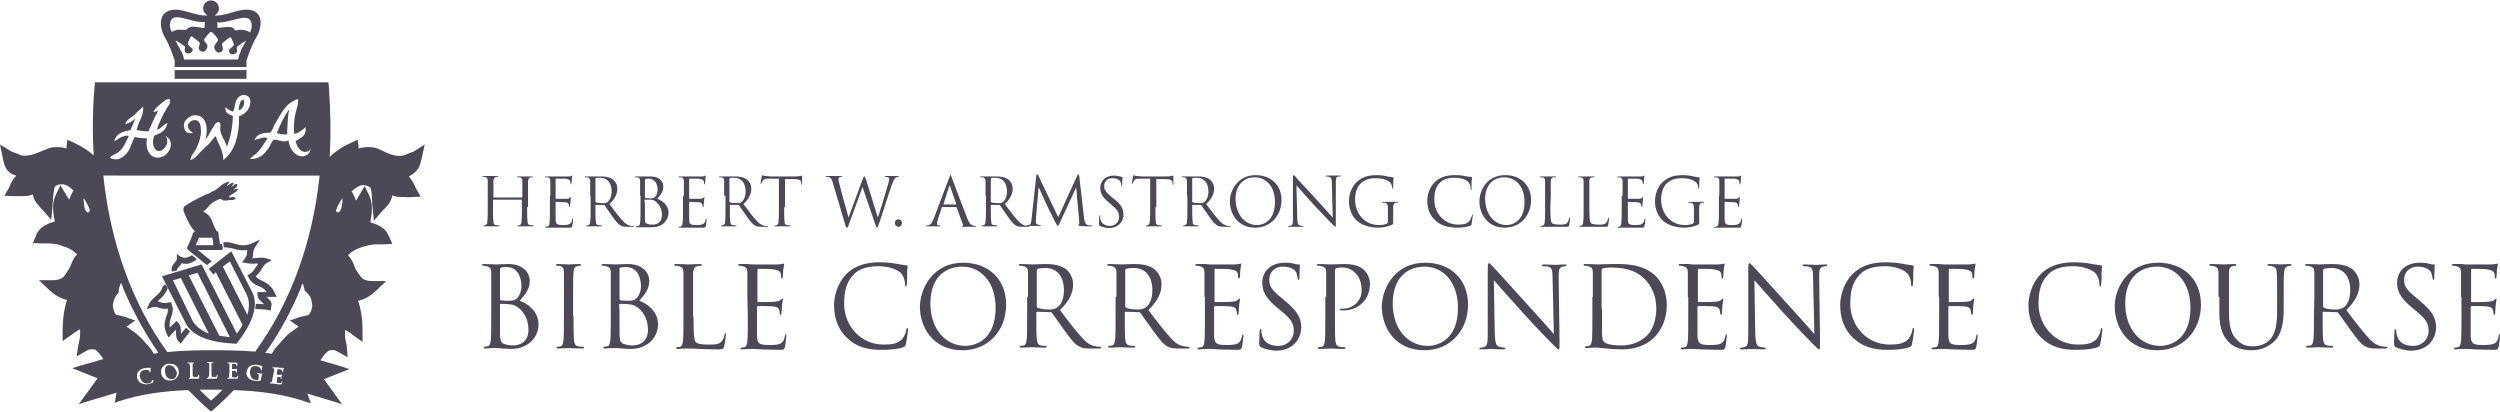 <?xml version="1.0" encoding="utf-8"?>
<!-- Generator: Adobe Illustrator 21.0.0, SVG Export Plug-In . SVG Version: 6.00 Build 0)  -->
<svg version="1.1" id="Layer_1" xmlns="http://www.w3.org/2000/svg" xmlns:xlink="http://www.w3.org/1999/xlink" x="0px" y="0px"
	 viewBox="0 0 571 94" style="enable-background:new 0 0 571 94;" xml:space="preserve">
<style type="text/css">
	.st0{fill:#4D4856;}
	.st1{fill:#4D4856;stroke:#FFD440;stroke-width:0.863;}
	.st2{fill:#4D4856;stroke:#231F20;stroke-width:1.211;}
</style>
<g>
	<rect x="39.9" y="16" class="st0" width="16.4" height="2"/>
	<path class="st0" d="M56.1,2.2c-2,0-5,1.6-7.1,1.3c0.6-0.3,1-0.9,1-1.6c0-1-0.8-1.8-1.8-1.8s-1.8,0.8-1.8,1.8c0,0.7,0.4,1.3,1,1.6
		c-2.1,0.3-5.2-1.3-7.2-1.3c-4.4,0-3.8,4.2-2.5,6.4c1,1.7,1.6,3.4,2.2,5.2l0,0v1.5h16.4v-1.5c0.6-1.7,1.2-3.5,2.2-5.2
		C59.9,6.4,60.5,2.1,56.1,2.2z M39.4,7.2c-0.1,0-0.1,0.1-0.2,0.1c-0.2-0.5-0.4-1.1-0.4-1.5c0.1-3.9,4.7-0.4,8-0.8
		c0,0.4-0.1,0.9-0.1,1.4c-0.1,0-0.2,0-0.3,0c-0.8-0.1-1.5-0.3-2.3-0.3c-0.3,0-0.6,0-0.9,0.2c-0.1,0.1-0.3,0.1-0.4,0.2
		c-0.1,0.1-0.2,0.3-0.3,0.3s-0.2,0-0.4,0c-0.1,0-0.2,0-0.3,0c-0.2,0-0.4,0-0.6,0C40.6,6.7,40,6.9,39.4,7.2z M56.2,9.3
		c0,0-0.2,0.4-0.6,1.1c-0.1,0.2-0.2,0.5-0.4,0.7c-0.1,0.1-0.1,0.3-0.2,0.4v0.2c-0.2,0.4-0.4,0.9-0.5,1.3c0,0-0.1,0.4-0.1,0.5l0,0
		c0,0,0,0.1-0.1,0.1c-0.4,0-4.9,0-6.1,0c-1.2,0-5.7,0-6.1,0c0,0-0.1,0-0.1-0.1l0,0c0-0.1-0.1-0.4-0.1-0.5c-0.1-0.5-0.3-0.9-0.5-1.3
		l-0.1-0.1c-0.1-0.1-0.1-0.3-0.2-0.4c-0.1-0.2-0.2-0.5-0.4-0.7c-0.3-0.7-0.6-1.1-0.6-1.1V9.3c0,0,0,0,0.1,0l0,0l0,0
		c0.2,0,1.9,1.2,2,1.3s0.1,0.3,0,0.5v0.1v0.1c0,0.3,0,0.4,0.1,0.6c0.2,0.3,0.4,0.3,0.9,0.3c0.4,0,0.6-0.3,0.8-0.7
		c0.1-0.3-0.1-0.4-0.1-0.4c-0.2-0.2-0.9-0.8-1-1s0.4-1.2,0.6-1.6c0.1-0.1,0.1-0.2,0.2-0.2c0.2,0,1.9,1.3,1.9,1.5
		c0.1,0.2,0,0.4-0.1,0.5v0.1v0.1c-0.1,0.2-0.1,0.3-0.1,0.5s0.1,0.4,0.2,0.5c0.2,0.2,0.4,0.3,0.8,0.3c0.3,0,0.7-0.3,0.9-0.9
		c0.1-0.2,0.1-0.5,0-0.7c-0.1-0.1-0.2-0.3-0.3-0.4c-0.1-0.1-0.2-0.3-0.3-0.4l0,0c-0.1-0.1-0.1-0.2-0.1-0.3c0-0.2,1.1-1.6,1.5-1.8
		c0,0,0,0,0.1,0h0.1c0.4,0.2,1.5,1.5,1.5,1.8c0,0.1-0.1,0.2-0.1,0.3l0,0c-0.1,0.1-0.2,0.3-0.3,0.4c-0.1,0.1-0.1,0.2-0.2,0.3L49,10.4
		c-0.1,0.2-0.1,0.5,0,0.7c0.2,0.6,0.6,0.9,0.9,0.9c0.3,0,0.6-0.1,0.8-0.3c0.1-0.1,0.2-0.3,0.2-0.5s0-0.3-0.1-0.5v-0.1c0,0,0,0,0-0.1
		c-0.1-0.2-0.1-0.4-0.1-0.5c0.1-0.2,1.7-1.5,1.9-1.5c0.1,0,0.1,0.1,0.2,0.2c0.2,0.3,0.7,1.4,0.6,1.6c-0.1,0.2-0.8,0.8-1,1
		c0,0-0.1,0.1-0.1,0.4c0.1,0.5,0.4,0.7,0.8,0.7c0.4,0,0.6-0.1,0.9-0.4c0.2-0.2,0.2-0.4,0.1-0.6v-0.2c0-0.1,0-0.4,0-0.5
		C54.2,10.6,55.9,9.4,56.2,9.3C56.1,9.4,56.1,9.4,56.2,9.3C56.2,9.2,56.2,9.2,56.2,9.3L56.2,9.3z M57.1,7.4
		c-0.4-0.3-0.8-0.4-1.2-0.5s-0.7-0.1-1.1-0.1c-0.2,0-0.4,0-0.6,0.1c-0.2,0-0.3,0.1-0.5,0c0,0-0.1,0-0.1-0.1c-0.1,0-0.1-0.1-0.1-0.2
		l-0.1-0.1c-0.2-0.2-0.4-0.3-0.7-0.3c-0.7-0.1-1.5,0-2.2,0.1c-0.3,0-0.6,0.1-0.8,0.1c0-0.5-0.1-0.9-0.1-1.3c3.3,0.3,7.8-3,7.9,0.8
		C57.5,6.3,57.4,6.8,57.1,7.4z"/>
	<path class="st0" d="M57.6,66.7l-4.4-8.6l-0.4-0.7l-5.1,4l1,1.3l0.6-0.5l6.1,12c-0.4,0.7-0.8,1.3-1.3,2l-8-15.7l0,0L46,60.4l-9,2.7
		l0.7,1.4l0,0l4.7,9.3c1.6,3.2,6.2,4.5,11.4,4.7l0,0c0.1,0,0.1,0,0.1,0H54c0,0,0.1,0,0.1-0.1l0,0C57.5,74.1,59.2,69.9,57.6,66.7z
		 M50.9,60.9l1.6-1.2l3.8,7.5c0.7,1.4,0.7,3,0.2,4.7L50.9,60.9z M52.5,77c-0.8-0.1-1.7-0.2-2.4-0.3l-7-13.8l2-0.6L52.5,77z
		 M43.9,73.1L39.5,64l1.8-0.5l6.4,12.7C46,75.5,44.6,74.5,43.9,73.1z"/>
	<path class="st0" d="M61.2,68.1c-0.1-0.1-0.2-0.2-0.4-0.3c0.5,0,1.2,0,1.5,0h0.9L62.8,67c-0.8-1.9-2-2.4-3-2.9
		c-0.6-0.3-1.1-0.5-1.4-1c0.7-0.6,1.1-1.2,1.4-1.7c0.3-0.6,0.6-1,1.1-1.3l1.2-0.7L60.8,59c-0.7-0.2-1.3-0.2-1.9-0.1
		c-0.4,0-0.8,0.1-1.3,0.1c0.2-0.4,0.2-0.8,0.2-1.1c0-0.4,0.1-0.8,0.5-1.5l1.1-1.7l-1.9,0.9c-1.6,0.7-2.6,0.4-3.8,0.1
		c-0.7-0.2-1.4-0.4-2.1-0.4l0,0h-0.3c-0.2,0-0.3,0.1-0.3,0.2l0.1,0.7c0,0.2,0.1,0.3,0.2,0.3h0.2l0,0l0,0c0.6,0,1.2,0.2,1.8,0.3
		c0.9,0.3,2,0.5,3.2,0.3c-0.1,0.3-0.1,0.5-0.1,0.7c0,0.4-0.1,0.7-0.5,1.3l-0.6,0.8l1,0.2c1.1,0.2,1.9,0.1,2.5,0.1c0.1,0,0.1,0,0.2,0
		c-0.2,0.2-0.3,0.5-0.5,0.7c-0.4,0.6-0.7,1.2-1.5,1.7l-0.5,0.3l0.3,0.5c0.5,1.1,1.4,1.6,2.2,1.9c0.7,0.3,1.4,0.6,1.9,1.4
		c-0.3,0-0.7,0-1,0s-0.5,0-0.5,0h-0.6v0.6c0,0.8,0.6,1.3,1.1,1.8c0.1,0.1,0.3,0.2,0.4,0.4c-0.6-0.1-1.3-0.1-1.4-0.1h-0.2
		c-0.2,0-0.3,0-0.3,0.2l-0.1,0.8c0,0.2,0.1,0.2,0.3,0.2H59l0,0c0.5,0,1.8,0.1,2.2,0.2l0.7,0.1v-0.7C62.3,69.2,61.7,68.6,61.2,68.1z"
		/>
	<path class="st1" d="M71.6,70.2"/>
	<path class="st2" d="M43.6,58"/>
	<path class="st0" d="M43.3,75.6L42.7,75c-0.1-0.1-0.3-0.1-0.4,0.1l-0.2,0.2l0,0l0,0c0,0-0.4,0.5-0.8,1c0-0.2,0-0.3,0-0.5
		c0-0.7,0-1.5-0.6-2.1l-0.4-0.4l-0.4,0.4c0,0-0.2,0.2-0.4,0.4c-0.2,0.2-0.5,0.5-0.7,0.7c-0.2-0.9,0-1.6,0.3-2.4s0.6-1.8,0.1-2.9
		L39.1,69l-0.6,0.1c-0.9,0.2-1.4,0.1-1.9-0.1c-0.2-0.1-0.4-0.1-0.6-0.2c0.1-0.1,0.2-0.1,0.2-0.2c0.7-0.6,1.5-1.3,2-2.5
		c0-0.1,0.1-0.1,0.1-0.2l0,0l0,0v-0.1l-0.4-0.7c-0.1-0.2-0.4,0-0.5,0.1s-0.2,0.3-0.3,0.4l0,0c-0.3,1-1,1.6-1.7,2.2
		c-0.5,0.5-1,0.9-1.3,1.5l-0.6,1.3l1.3-0.4c0.6-0.2,0.9-0.1,1.5,0.1c0.5,0.2,1.1,0.3,2,0.2c0.1,0.6,0,1.1-0.3,1.7
		c-0.3,1-0.8,2.3,0.1,4.1l0.4,0.8l0.6-0.7c0.2-0.2,0.7-0.7,1.1-1.1c0,0.2,0,0.3,0,0.5c0,0.7,0,1.6,0.6,2.2l0.5,0.5l0.4-0.6
		c0.3-0.4,1.2-1.5,1.4-1.8l0.2-0.2C43.3,75.8,43.4,75.7,43.3,75.6z"/>
	<path class="st0" d="M54.3,43.2c-0.1-0.2-0.4,0-0.5,0s-0.2,0.1-0.2,0.1l-0.4,0.2c0,0,0.4-0.3,0.4-0.4c0.1-0.1,0.2-0.1,0.2-0.2
		c0.1-0.1,0.2-0.2,0.3-0.3s0.1-0.2,0.1-0.4c0-0.1-0.2-0.2-0.3-0.2c-0.2,0-0.3,0.2-0.5,0.3c-0.1,0.1-0.5,0.4-0.6,0.4
		c0-0.1,0.4-0.5,0.4-0.5c0.1-0.1,0.2-0.2,0.1-0.4c-0.2-0.2-0.7,0.2-0.9,0.3c-0.1,0.1-0.2,0.1-0.3,0.2c0,0-0.2,0.2-0.2,0.1
		c-0.1,0,0-0.1,0-0.2c0.1-0.1,0.4-0.4,0.4-0.4c0.1-0.1,0.1-0.2,0.1-0.2c-0.1-0.2-0.3-0.1-0.4,0c0,0,0,0-0.1,0s-0.2,0.1-0.3,0.1
		c-0.8,0.3-1.4,0.9-2.1,1.5c-0.3,0.2-0.6,0.4-0.9,0.5c-0.3,0.1-0.6,0.3-0.9,0.5c-0.2,0.1-0.4,0.1-0.6,0.2c-0.3,0.1-0.5,0.2-0.8,0.4
		c-0.5,0.2-1.1,0.5-1.6,0.8c-0.2,0.1-0.4,0.2-0.6,0.3c-0.2,0.1-0.4,0.2-0.5,0.3c-0.2,0.1-0.4,0.2-0.5,0.3c-0.1,0-0.2,0.1-0.3,0.2
		c-0.1,0.1-0.1,0.1-0.2,0.1c0,0-0.1,0.1-0.3,0.2c-0.2,0.1-0.2,0.2-0.3,0.3c-0.4,0.8,0.4,1.9,0.7,2.7c0.4,0.8,0.8,1.7,1.4,2.4
		c0.1,0.1,0.2,0.2,0.3,0.3s0.1,0.2,0.2,0.2c-0.3,0-0.6,0.3-0.6,0.6c-0.1,0.4-0.9,2.4-1.1,2.7c-0.2,0.2-0.2,0.5-0.1,0.7
		c0.1,0.1,0.2,0.2,0.3,0.3l4.1,3.3l0,0l0,0h0.1c0.1,0,0.1,0,0.2-0.1c0.1-0.1,0.1-0.1,0.2-0.2c0.1-0.1,0.2-0.2,0.4-0.3
		c0.1-0.1,0.3-0.2,0.2-0.3c0,0-0.2-0.2-0.3-0.2l0,0l-2.8-2.3h5.2l0,0h0.1c0.2,0,0.4-0.1,0.4-0.2l-0.1-0.8c0-0.3-0.2-0.4-0.3-0.4l0,0
		l0,0h-0.3c0-0.6-0.1-1-0.2-1.5c0-0.3-0.1-0.6-0.1-0.9c0-0.3-0.2-0.5-0.5-0.6c-0.1-0.3-0.3-0.7-0.4-0.8c-0.4-0.8-0.4-1.4-1.1-2.4
		c-0.4-0.6-0.8-0.7-1.2-1c-0.3-0.3-0.3-0.2,0-0.4c0.7-0.5,1-1.2,1.7-1.7c0.2-0.2,0.4-0.3,0.6-0.4c0.2-0.1,0.4-0.2,0.6-0.3
		c0.2-0.1,0.4-0.2,0.5-0.2s0.2-0.1,0.4,0c0,0,0.1,0.1,0.2,0.1c0,0,0.1,0,0.2,0.1c0.1,0.1,0.3,0.1,0.5,0.1c0.1,0,0.2,0,0.3,0
		s0.1,0,0.2,0c0,0,0.2,0,0.2-0.1c0.1,0,0.2,0,0.4,0c0.3,0,0.3,0,0.4,0c0,0,0.1,0,0.2,0c0.1,0,0.5-0.2,0.6-0.2
		c0.1-0.1,0.1-0.1,0.1-0.2c0-0.1-0.1-0.1-0.1-0.2C53.3,45,53.2,44.9,53,45c-0.1,0-0.3,0.1-0.4,0.1c-0.1,0-0.2,0-0.3-0.1
		c0-0.2,0.2-0.3,0.4-0.4c0.1-0.1,0.3-0.2,0.4-0.3c0.3-0.1,0.5-0.4,0.8-0.5C54.1,43.6,54.4,43.4,54.3,43.2z M44.7,56
		c0.3-0.6,0.5-1.2,0.7-1.7h3.1c0,0.1,0,0.3,0.1,0.4c0.1,0.5,0.1,0.8,0.1,1.3H44.7z"/>
	<path class="st0" d="M44.5,58.8c-0.1-0.1-0.3-0.2-0.4-0.3c-0.1-0.1-0.2-0.2-0.3-0.2l0,0C42.7,59,42,59,41.2,58.6L40.4,58v1
		c0,0.4-0.2,0.6-0.5,1c-0.3,0.3-0.7,0.8-0.7,1.5v0.3c0,0.2,0.1,0.2,0.3,0.2l0.8-0.2c0.2-0.1,0.1,0,0.1-0.1l0,0
		c0-0.2,0.2-0.4,0.4-0.7c0.2-0.2,0.5-0.5,0.7-0.9c1.2,0.4,2.2,0,3.1-0.6c0,0,0.1,0,0.1-0.1c0.1,0,0.2-0.1,0.2-0.2
		C44.7,59,44.5,58.8,44.5,58.8z"/>
	<g>
		<path class="st0" d="M55.5,24.4c0.3-0.5,0.3-1,0.2-1.6h-0.1c-0.2,0-0.4,0.1-0.5,0.2c-0.3,0.3-0.5,1.1-0.6,2.2
			C54.9,25.1,55.3,24.8,55.5,24.4z"/>
		<path class="st0" d="M65,30.7c0.2,0,0.4,0,0.6,0c0-0.3,0-0.6,0-0.9c0.1-1.7,0.1-3.4,0.5-4.9c-1.2,1.6-2.1,3.6-2.9,5.5
			C63.9,30.6,64.5,30.7,65,30.7L65,30.7z"/>
		<path class="st0" d="M38.7,83.4L38.7,83.4c-0.3,0-0.6,0.1-0.8,0.4s-0.3,0.7-0.2,1.2c0.1,1,0.7,1.6,1.5,1.6l0,0c0.1,0,0.1,0,0.2,0
			c0.2,0,0.7-0.2,0.9-0.8l0,0c0-0.1,0-0.2,0.1-0.4l0,0c0-0.1,0-0.1,0-0.2l0,0c0-0.1,0-0.2,0-0.2C40,84.1,39.4,83.4,38.7,83.4z"/>
		<path class="st0" d="M95.3,38.8c0.6-0.7,0.8-1.8,1.1-3L97,33l-2.5,1.6c-0.1,0.1-0.6,0.2-0.8,0.3c-0.2,0.1-0.3,0.1-0.5,0.2l-1,0.4
			c-1.8,0.4-3.5-0.4-4.9-1.1c-0.5-0.2-1-0.5-1.5-0.6c-1-0.3-2.5-0.3-3.9,0.1c0-0.1,0-0.2,0-0.4l-0.2-1.6l-1.5,0.7
			c-2.4,1.1-3.7,2.1-4.9,3.2c0.3-5.3,0.2-10.7-0.2-16.1L75,18.8H21.7l-0.1,0.9c-0.3,3.3-0.4,6.7-0.4,10c0,1.9,0.1,3.9,0.2,5.8
			c-1.1-1-2.4-1.9-4.5-2.9l-1.5-0.7l-0.2,1.6c0,0.1,0,0.2,0,0.4c-1.4-0.4-2.9-0.4-3.9-0.1c-0.5,0.2-1,0.4-1.5,0.6
			c-1.4,0.6-3.2,1.4-4.9,1.1l-1-0.4C3.8,35,3.6,35,3.4,34.9c-0.2-0.1-0.7-0.2-0.8-0.3L0,33l0.6,2.9c0.2,1.2,0.5,2.3,1.1,3
			c0.7,0.8,1.1,0.9,2,1.2l0,0c-0.1,0.2-0.3,0.3-0.4,0.5C3.2,40.7,3.1,40.8,3,41c-0.3,0.5-0.6,0.9-0.7,1.4C2.2,42.6,2.1,42.8,2,43
			l-1,1.7l2,0.1c0.6,0,1.2,0,1.7,0h0.1c0.1,0,0.3,0,0.5,0c0.5,0,1,0,1.6-0.2c0.1,0,0.3-0.1,0.6-0.2c0.1,0.3,0.1,0.5,0.2,0.8
			c0.3,0.9,1,1.6,1.5,2.2c0.2,0.2,0.3,0.4,0.5,0.5l2,2.3l0.3-3c0-0.5,0-0.9,0.1-1.4c0-0.5,0-0.9,0.1-1.4c0.1-0.7,0.2-1.2,0.3-1.7
			c0.1-0.2,0.7-0.6,1.4-0.6c1-0.1,1.8,0.4,2.9,1.4c-0.4,0.6-0.7,1.3-1,2.1c-0.1-0.2-0.2-0.4-0.4-0.6c-0.1-0.2-0.3-0.4-0.4-0.7
			l-1.2-2l-1,2.1c-0.9,1.8-0.7,3.4-0.5,5c0,0.2,0,0.3,0.1,0.5c0,0.2,0.1,0.5,0.1,0.7c-0.3,0.1-0.7,0.2-1,0.3c-1,0.4-1.9,0.9-2.5,1.6
			c-0.4,0.5-0.7,0.9-0.8,1.4l-0.7,1.6l1.8,0.1c0.4,0,0.8,0,1.2,0c0.3,0,0.6,0,0.8,0c1.2,0.1,2.2,0.2,3,0.6c0.2,0.1,0.4,0.2,0.6,0.2
			c0.3,0.1,0.6,0.2,1.1,0.5c0.6,0.3,0.7,0.4,1.6,1.2c-0.3,0.3-0.5,0.6-0.6,0.8c-0.4,0.5-0.6,1.1-0.8,1.6c-0.2,0.5-0.4,0.9-0.6,1.2
			c-0.2,0.2-0.3,0.4-0.4,0.6c-0.3,0.5-0.6,0.9-1,1.2C13.7,63.8,13,64,12.1,64H8.9l2.3,2.2c1.3,1.2,2.7,2,4.1,2.3
			c-0.1,0.3-0.2,0.6-0.3,1l0,0c0,0,0,0,0,0.1s0,0.2-0.1,0.3c-0.5,2.2-0.5,3.5-0.6,5.5v2.5l2.1-1.5c0.6-0.4,1.2-0.9,1.9-1.2
			c0,0.1,0,0.1,0,0.2c0,0.2,0,0.4,0,0.8v0.3c0,0.4-0.1,0.9-0.2,1.4c-0.1,0.3-0.1,0.6-0.2,0.9l-0.4,2.6l2.3-1.3
			c0.5-0.3,0.6-0.4,1.8-0.3c0.5,0.2,1.5,1.3,2,2.2c-1.6,0.5-3.1,0.9-4.1,1.2c-0.8,0.2-1.1,0.3-1.2,0.3l-1.8,0.6l5.8,2.3L18,92.3
			l1.9-0.6c2.3-0.7,4.7-1.4,6.7-2L26.2,92l1.1-0.4c4.6-1.5,9.8-2.3,15.7-2.5c1.5,1.5,3,3,4.6,4.4l0.6,0.5l0.6-0.5
			c1.6-1.4,3.2-2.9,4.6-4.4c6.2,0.2,11.6,1,16.3,2.6l1.3,0.4l-0.8-2.2c1.8,0.5,3.9,1.2,6,1.8l1.9,0.6L74,86.6l5.8-2.3L78,83.7
			c-0.1,0-0.4-0.1-1.3-0.4c-0.8-0.2-2.1-0.6-3.5-1c0.4-0.8,1.5-2.1,2.1-2.3c1.1-0.1,1.3,0,1.8,0.3l2.3,1.3L79.2,79
			c0-0.3-0.1-0.6-0.2-0.9c-0.1-0.5-0.2-1-0.2-1.4v-0.3c0-0.4,0-0.6,0-0.8c0-0.1,0-0.2,0-0.2c0.7,0.2,1.3,0.7,1.9,1.2l2.1,1.5v-2.5
			c0-2-0.1-3.3-0.6-5.5c0-0.1,0-0.2-0.1-0.3c0,0,0,0,0-0.1l0,0c-0.1-0.4-0.2-0.7-0.3-1c1.5-0.3,2.8-1.1,4.1-2.3l2.3-2.2H85
			c-0.8,0-1.6-0.2-2.1-0.5c-0.4-0.3-0.6-0.7-1-1.2c-0.1-0.2-0.3-0.4-0.4-0.6c-0.3-0.3-0.4-0.8-0.6-1.2c-0.2-0.5-0.4-1.1-0.8-1.6
			c-0.1-0.2-0.3-0.5-0.6-0.8c0.8-0.8,1-0.9,1.6-1.2s0.8-0.4,1.1-0.5c0.2-0.1,0.4-0.1,0.6-0.2c0.8-0.3,1.8-0.5,3-0.6
			c0.3,0,0.5,0,0.8,0c0.4,0,0.8,0,1.2,0l1.8-0.1l-0.7-1.6c-0.2-0.4-0.4-0.9-0.8-1.4c-0.6-0.7-1.5-1.2-2.5-1.6
			c-0.3-0.1-0.6-0.2-1-0.3c0-0.2,0.1-0.5,0.1-0.7s0-0.3,0.1-0.5c0.2-1.6,0.3-3.3-0.5-5l-1-2.1l-1.2,2c-0.1,0.2-0.3,0.4-0.4,0.7
			c-0.1,0.2-0.2,0.4-0.4,0.6c-0.3-0.8-0.6-1.5-1-2.1c1.2-1,1.9-1.5,2.9-1.4c0.7,0.1,1.4,0.4,1.4,0.6c0.2,0.5,0.3,1,0.3,1.7
			c0,0.4,0.1,0.9,0.1,1.4s0,0.9,0.1,1.4l0.3,3l2-2.3c0.1-0.2,0.3-0.3,0.5-0.5c0.6-0.6,1.2-1.3,1.5-2.2c0.1-0.3,0.2-0.5,0.2-0.8
			c0.3,0.1,0.5,0.2,0.6,0.2c0.6,0.2,1.1,0.2,1.6,0.2c0.2,0,0.3,0,0.5,0h0.1c0.5,0,1.1,0.1,1.7,0l2-0.1l-1-1.7
			c-0.1-0.2-0.2-0.4-0.3-0.6c-0.2-0.4-0.4-0.9-0.7-1.4c-0.1-0.1-0.2-0.2-0.3-0.4c-0.1-0.2-0.3-0.3-0.4-0.5l0,0
			C94.2,39.8,94.6,39.6,95.3,38.8z M20.4,48.3c-0.1,0.1-0.3,0.3-0.4,0.2c-0.3-0.1-0.5-0.5-0.6-0.7c-0.1-0.4-0.2-0.8-0.2-1.2
			c0-0.2,0-0.4-0.1-0.7c0-0.1,0-0.2,0-0.3s0-0.1,0-0.2v-0.1c0.3,0.3,0.4,0.5,0.8,1.3c0,0,0,0.1,0.1,0.1c0.1,0.2,0.2,0.5,0.3,0.7
			c0.1,0.2,0.1,0.3,0.2,0.5C20.5,48.1,20.5,48.2,20.4,48.3z M47.8,85v-0.9c0-0.7,0-0.9,0-1c0-0.2,0-0.2-0.2-0.2c0,0,0,0-0.1,0h-0.1
			c0,0-0.1,0-0.1-0.1l0.1-0.1l0,0c0.1,0,0.3,0,0.4,0c0.1,0,0.2,0,0.2,0s0.1,0,0.2,0c0.1,0,0.3,0,0.4,0c0,0,0.1,0,0.1,0.1
			c0,0,0,0,0,0.1h-0.1c-0.1,0-0.1,0-0.2,0c-0.1,0-0.1,0.1-0.1,0.2s0,0.3,0,0.9v1c0,0.6,0,0.9,0.1,1s0.2,0.1,0.5,0.1l0,0
			c0.3,0,0.4,0,0.5-0.1s0.1-0.2,0.1-0.3c0,0,0-0.1,0.1-0.1s0.1,0.1,0.1,0.1c0,0.1,0,0.4-0.1,0.6c0,0.1-0.1,0.2-0.3,0.2h-0.1
			c-0.2,0-0.4,0-0.6,0h-0.2c-0.2,0-0.4,0-0.5,0h-0.1c-0.1,0-0.2,0-0.3,0h-0.1h-0.1l0,0c-0.1,0-0.1,0-0.1,0v-0.1l0.1-0.1
			c0.1,0,0.1,0,0.2,0c0.1,0,0.1-0.1,0.1-0.2C47.8,85.8,47.8,85.4,47.8,85z M48.6,80h-0.2c-2.5,0-6.1,0-10.2,0.4
			c-8-11.1-13-24.9-14.6-40.3H73c-1.6,15.3-6.6,29-14.7,40.2C54.4,80,51.1,80,48.6,80z M60.4,31.4c-0.4,0-0.9,0.2-1.3,0.3
			c-0.2,0.1-0.3,0.1-0.4,0.1L58.1,32l0.3-0.5c0.5-0.9,1.9-1.2,3.1-1.2c0.1,0,0.2,0,0.2,0c0.3-0.2,0.4-0.6,0.6-0.9
			c0.1-0.2,0.2-0.4,0.2-0.5c0.9-1.7,1.9-3.5,3-4.7c0.6-0.7,1.6-1.2,2.2-1.5h0.1h0.3V23c0,0.7-0.2,1.4-0.4,2.1
			c-0.1,0.5-0.3,1.1-0.4,1.7c-0.1,1-0.3,2.3-0.1,3.8c0.3-0.1,0.6-0.2,0.9-0.3c0.5-0.3,0.8-0.5,1.3-0.9l0.4-0.4v0.6
			c0,0.5-0.1,0.8-0.2,1c-0.4,0.7-1.3,1.2-2.1,1.6c0.3,1.2,1,2.5,2.2,2.5c0.2,0,0.5-0.1,0.8-0.2L71,34l-0.2,0.5
			c-0.2,0.7-0.9,1.1-1.5,1.2c-0.1,0-0.2,0-0.3,0c-1.7,0-2.9-1.8-3.1-3.6c-0.1,0-0.2,0-0.4,0.1c-0.1,0-0.3,0.1-0.4,0.1
			c-0.4,0-0.9-0.1-1.3-0.2c-0.4-0.1-0.7-0.2-1-0.2c-0.1,0-0.2,0-0.2,0c-0.3,0.1-0.7,0.8-0.9,1.3c-0.1,0.3-0.3,0.5-0.4,0.7
			c-0.9,1.2-1.7,2.2-3.5,2.4H57l0.6-0.5c0.2-0.2,0.3-0.3,0.5-0.4c0.1-0.1,0.2-0.1,0.3-0.2c0.9-0.8,1.6-1.9,2.3-3
			c0.1-0.2,0.3-0.4,0.4-0.7C60.9,31.5,60.7,31.4,60.4,31.4z M45.4,27.8c-0.2-0.2-0.5-0.3-0.8-0.4c-0.6,0-1.2,0.3-1.5,0.8
			c-0.2,0.2-0.3,0.6-0.1,1c0.1,0.3,0.2,0.4,0.5,0.7l0.6,0.5h-0.8c-0.4,0-0.8-0.2-1-0.6c-0.3-0.5-0.4-1.2-0.2-1.8
			c0.3-0.8,1.4-1.5,1.8-1.6c1.3-0.2,2.2,0.1,2.8,1.1c0.7,1.2,0.6,3,0.2,4.4c0.6-0.7,1-1.5,1.5-2.4c0.1-0.2,0.2-0.3,0.3-0.4
			c0-0.1,0.1-0.2,0.1-0.2c0.2-0.4,0.5-1,1.1-1h0.2l0.1,0.1c0.2,0.4,0.2,0.8,0.1,1.1c0,0.2,0,0.4,0,0.5c0.1,0.8,0.4,1.5,0.8,2.2
			c0.3,0.5,0.5,1.1,0.7,1.7c0.9-2.1,1.3-4.4,1.4-7c-0.1-0.1-0.2-0.1-0.4-0.2c-0.6-0.2-1.2-0.5-1.3-1.3l-0.1-0.5l0.5,0.3
			c0.1,0.1,0.2,0.1,0.3,0.2c0.3,0.2,0.6,0.4,1.1,0.5c0.1-0.3,0.2-0.7,0.3-1.1c0.1-0.8,0.3-1.6,0.8-2.1c0.3-0.4,0.8-0.6,1.3-0.6
			c0.7,0,1.3,0.4,1.4,1c0.2,0.8,0,1.7-0.5,2.4c-0.5,0.7-1.3,1.3-2,1.4c0.1,4.5-1,7.8-3.2,9.7L51,36.6v-0.5c-0.1-1.2-0.5-2.1-0.9-3
			c-0.3-0.6-0.6-1.3-0.8-2c-0.3,0.2-0.5,0.4-0.7,0.7c-0.1,0.1-0.2,0.3-0.3,0.4c-0.5,0.6-1,1.1-1.6,1.6c-0.4,0.4-0.8,0.8-1.2,1.2
			c-0.1,0.1-0.2,0.2-0.3,0.3c-0.3,0.4-0.7,0.8-1.3,1.1l-0.4,0.2l0.1-0.5c0.1-0.5,0.3-0.8,0.5-1c0.1-0.1,0.1-0.2,0.2-0.3
			c0.7-1,1.4-2.6,1.6-4.4C45.9,29.1,45.8,28.3,45.4,27.8z M33.6,31.6c-0.9,0-1.9-0.1-2.8-0.3c-0.3,0.4-0.5,0.9-0.7,1.5
			c-0.3,0.7-0.5,1.4-1,2c-0.8,1-1.7,1.6-2.7,1.6c-0.3,0-0.7-0.1-1-0.2L25.1,36l0.3-0.3c0.2-0.2,0.5-0.3,0.7-0.4
			c0.1,0,0.1-0.1,0.2-0.1c1.6-0.7,2.3-2.4,3.1-4.1C29.3,31,29.1,31,29,31c-0.8,0-1.7,0.5-2.1,0.8L26,32.3l0.4-0.8
			c0.6-1.2,2-1.5,3.4-1.8c0.3-0.6,0.6-1.3,0.8-1.9c0.1-0.2,0.2-0.4,0.3-0.7c-0.1,0.1-0.3,0.2-0.4,0.3c-0.4,0.3-0.8,0.6-1.4,0.8
			l-0.5,0.2l0.2-0.5c0.2-0.4,0.5-0.6,0.7-0.8c0.1,0,0.1-0.1,0.2-0.1c0.3-0.2,0.6-0.5,0.9-0.7s0.5-0.4,0.7-0.7c0.4-0.3,0.7-0.6,1-0.9
			l0.4-0.3v0.5c0,1-0.4,1.9-0.8,2.8c-0.3,0.6-0.5,1.3-0.7,2c0.7,0.1,1.5,0.3,2.2,0.3c0.2,0,0.4,0,0.5,0c0.2-0.5,0.5-1.1,0.7-1.6
			c0.5-1.1,1-2.2,1.6-3.2c-0.2,0.1-0.4,0.3-0.7,0.3L35,25.6l0.3-0.5c0.3-0.5,0.8-0.8,1.2-1.2c0.2-0.2,0.4-0.3,0.6-0.5
			c0.2-0.1,0.3-0.3,0.6-0.5l0,0c0.1-0.1,0.6-0.3,0.8-0.3h0.2l0.1,0.2c0.2,0.7-0.2,1.2-0.5,1.6c-0.1,0.1-0.2,0.2-0.2,0.3
			c-0.9,1.5-1.7,3.2-2.3,4.9c0.4-0.1,0.7-0.2,1-0.5l0.1-0.1c0.3-0.2,0.6-0.5,0.9-0.7l0.5-0.2l-0.2,0.5c-0.4,1.4-1.6,1.9-2.9,2.4
			c-0.4,1.2-0.3,2.4,0.2,3c0.3,0.4,0.6,0.5,1.1,0.5c0.7-0.1,1.7-1.2,1.7-2.1c0-0.1,0-0.1,0-0.2c0-0.2,0-0.3-0.1-0.6L37.8,31l0.6,0.5
			c0.5,0.4,0.7,1.1,0.6,1.9c-0.2,1.1-1.1,2.2-2.2,2.5C36.5,36,36.3,36,36,36l0,0c-0.8,0-1.5-0.4-1.9-1
			C33.5,34.1,33.3,32.8,33.6,31.6L33.6,31.6z M35,87.2c0,0.1,0,0.1-0.1,0.2c-0.2,0.1-0.6,0.2-0.9,0.3c-0.2,0-0.4,0.1-0.6,0.1
			c-0.3,0-0.6-0.1-0.9-0.2c0,0,0,0-0.1,0s-0.1-0.1-0.2-0.1c-0.5-0.3-0.8-0.7-0.9-1.3c0-0.1-0.1-0.6,0.1-1c0-0.1,0.1-0.2,0.2-0.3l0,0
			c0,0,0-0.1,0.1-0.1c0.1-0.1,0.1-0.1,0.2-0.2l0,0c0.1-0.1,0.1-0.1,0.2-0.2l0,0c0.1-0.1,0.2-0.1,0.2-0.1l0,0c0.1,0,0.2-0.1,0.3-0.1
			c0.2-0.1,0.3-0.1,0.5-0.1c0.3-0.1,0.5-0.1,0.7-0.1c0.1,0,0.2,0,0.3,0s0.2,0,0.2,0c0.1,0,0.1,0,0.1,0.1c0,0,0,0,0,0.1
			c0,0,0,0.1,0,0.2s0,0.2,0,0.3c0,0.1,0,0.2,0,0.2l0,0l0,0l0,0l0,0c0,0,0,0.1-0.1,0.1l0,0h-0.1l0,0l0,0l0,0l0,0
			c0-0.1-0.1-0.3-0.2-0.4c-0.2-0.1-0.6-0.2-1-0.1c-0.2,0-0.4,0.1-0.5,0.2l0,0c-0.1,0-0.1,0.1-0.2,0.1l0,0l-0.1,0.1
			c0,0.1-0.1,0.1-0.1,0.2l0,0c0,0.1-0.1,0.1-0.1,0.2l0,0c-0.1,0.2-0.1,0.5,0,0.9c0,0.1,0,0.2,0.1,0.2c0,0,0,0,0,0.1s0.1,0.1,0.1,0.2
			l0,0c0,0.1,0.1,0.1,0.1,0.2l0,0c0.3,0.5,0.8,0.7,1.3,0.7c0.1,0,0.1,0,0.2,0c0.4-0.1,0.6-0.2,0.8-0.4c0.1-0.1,0.1-0.2,0.1-0.3
			c0-0.1,0-0.1,0.1-0.1l0,0c0,0,0.1,0,0.1,0.1C35.1,86.6,35.1,87,35,87.2z M35.1,80.8c0-0.1-0.1-0.1-0.1-0.2l0,0
			c-0.4-0.8-1.1-1.6-1.7-2.2c-0.2-0.2-0.4-0.5-0.6-0.7C31.8,76.8,31,76,30,75.4c-0.1-0.1-0.3-0.2-0.4-0.3c-0.2-0.2-0.5-0.3-0.7-0.5
			l2-1.4l-2.3-0.8c-0.2-0.1-0.4-0.1-0.8-0.2c-0.3-0.1-1-0.3-1.2-0.3c-0.3-0.1-0.6-0.7-0.8-1.8c-0.1-0.4,0.1-1.2,0.4-2
			c0.2-0.4,0.5-0.9,0.9-1.2c-0.1-0.7,0.4-2.1,0.5-2.2l0,0l0,0c0,0,0,0,0.1,0c0.1,0.2,0.2,0.4,0.3,0.7c0.1,0.2,0.1,0.4,0.2,0.6l0,0
			c2.2,5.2,4.9,10.1,8,14.6C35.7,80.7,35.4,80.8,35.1,80.8z M40.4,86.2C40.4,86.2,40.4,86.3,40.4,86.2c-0.3,0.4-0.8,0.7-1.4,0.7
			c-0.1,0-0.2,0-0.3,0c-1.2,0-1.8-0.9-1.9-1.7c0-0.2,0-0.5,0-0.7l0,0l0,0c0.1-0.2,0.1-0.4,0.3-0.6c0.2-0.3,0.5-0.5,0.8-0.7l0,0
			c0.1,0,0.1,0,0.2-0.1c0,0,0,0,0.1,0h0.1c0,0,0,0,0.1,0s0.1,0,0.2,0c0.1,0,0.2,0,0.3,0c1.1,0,1.8,0.6,1.9,1.6
			C40.9,85.3,40.8,85.8,40.4,86.2z M45.5,86.3c0,0.1-0.1,0.2-0.3,0.2c-0.3,0-0.5,0-0.7,0h-0.1c-0.2,0-0.4,0-0.6,0l0,0
			c-0.1,0-0.1,0-0.2,0c-0.1,0-0.1,0-0.2,0c0,0,0,0-0.1,0l0,0h-0.1l0,0c-0.1,0-0.1-0.1-0.1-0.1s0,0,0-0.1l0,0l0,0l0,0
			c0.1,0,0.1,0,0.2,0c0.1,0,0.1-0.1,0.1-0.2c0-0.2,0-0.6,0-1v-0.9c0-0.7,0-0.9-0.1-1c0-0.2-0.1-0.2-0.2-0.2c0,0-0.1,0-0.2,0l0,0
			c-0.1,0-0.1,0-0.1-0.1c0,0,0,0,0-0.1h0.1c0.1,0,0.3,0,0.4,0c0.1,0,0.2,0,0.2,0c0.1,0,0.2,0,0.3,0s0.3,0,0.4,0c0.1,0,0.1,0,0.1,0.1
			c0,0,0,0,0,0.1h-0.1c-0.1,0-0.1,0-0.2,0c0,0,0,0,0,0.2s0,0.3,0,1V85c0,0.6,0,0.9,0.1,1s0.2,0.1,0.6,0.1c0.3,0,0.4,0,0.5-0.1
			c0-0.1,0.1-0.2,0.1-0.3c0,0,0-0.1,0.1-0.1l0,0c0.1,0,0.1,0.1,0.1,0.1C45.5,85.8,45.5,86.2,45.5,86.3z M48.2,91.5
			c-0.9-0.8-1.8-1.6-2.6-2.5c0.2,0,0.4,0,0.6,0c0.5,0,1.1,0,1.7,0h1.3c0.6,0,1.1,0,1.6,0C50,89.9,49.1,90.7,48.2,91.5z M54.2,82.9
			c0,0,0,0.1,0,0.3v0.1c0,0.1,0,0.2,0,0.2c0,0.1-0.1,0.1-0.1,0.1H54v-0.1c0,0,0-0.1,0-0.2s0-0.1-0.3-0.2c-0.1,0-0.6,0-0.7,0l0,0
			l0,1.2l0,0l0,0c0.2,0,0.6,0,0.7,0c0.1,0,0.2,0,0.2,0l0,0l0.1-0.1c0.1,0,0.1,0,0.1,0.1c0,0,0,0,0,0.1c0,0,0,0.1,0,0.3v0.1
			c0,0.1,0,0.2,0,0.2s0,0.1-0.1,0.1s-0.1,0-0.1-0.1l0,0v-0.1c0-0.1-0.1-0.1-0.2-0.2c-0.1,0-0.5,0-0.7,0l0,0v0.5c0,0.2,0,0.5,0,0.6
			c0,0.3,0,0.4,0.5,0.4c0,0,0.1,0,0.2,0c0.1,0,0.2,0,0.3,0s0.2-0.1,0.2-0.3c0,0,0-0.1,0.1-0.1c0,0,0,0,0.1,0v0.1
			c0,0.1-0.1,0.4-0.1,0.5s-0.1,0.1-0.2,0.1H54c-0.1,0-0.1,0-0.2,0c0,0,0,0-0.1,0h-0.1c0,0,0,0-0.1,0h-0.1c0,0,0,0-0.1,0h-0.1h-0.1
			c-0.2,0-0.4,0-0.5,0s-0.2,0-0.3,0s-0.2,0-0.3,0s-0.1-0.1-0.1-0.1s0-0.1,0.1-0.1l0,0c0.1,0,0.1,0,0.2,0c0.1,0,0.1-0.1,0.1-0.2
			c0-0.2,0-0.6,0.1-1v-0.9c0-0.7,0-0.8,0-1c0-0.1,0-0.2-0.1-0.2c0,0,0,0-0.1,0s-0.3,0-0.3-0.1s0-0.1,0.2-0.1c0.1,0,0.1,0,0.2,0
			c0.1,0,0.1,0,0.2,0h0.1c0.1,0,0.2,0,0.3,0C53.1,82.8,54,82.8,54.2,82.9c0-0.1,0.1-0.1,0.1-0.1l0,0c0,0,0,0,0.1,0
			C54.2,82.8,54.2,82.8,54.2,82.9L54.2,82.9z M60.1,85.3L60.1,85.3c-0.2,0-0.2,0-0.3,0.2c0,0.1,0,0.3-0.1,0.6l-0.1,0.6
			c0,0.1,0,0.2-0.1,0.2C59.3,87,59,87,58.7,87c-0.1,0-0.3,0-0.4,0c-0.6-0.1-1.2-0.3-1.5-0.6c-0.2-0.2-0.3-0.4-0.4-0.6
			c0-0.1-0.1-0.1-0.1-0.2l0,0c0-0.1,0-0.1,0-0.2l0,0c0-0.1,0-0.1,0-0.2l0,0c0-0.1,0-0.2,0-0.2c0.1-0.7,0.5-1.3,1-1.5
			c0.3-0.1,0.6-0.2,0.9-0.2h0.1l0,0h0.1h0.1c0.3,0,0.7,0.1,0.9,0.2c0.1,0,0.3,0.1,0.4,0.1c0.1,0,0.1,0,0.1,0.1c0,0,0,0,0,0.1
			s-0.1,0.3-0.1,0.7c0,0,0,0.1-0.1,0.1l0,0c-0.1,0-0.1,0-0.1-0.1s0-0.3-0.1-0.4s-0.4-0.4-1-0.5c-0.1,0-0.2,0-0.2,0
			c-0.3,0-0.5,0.1-0.7,0.2c-0.3,0.2-0.5,0.6-0.5,1.1V85c0,0.4,0.1,0.8,0.3,1.2c0.3,0.4,0.7,0.6,1.1,0.6c0.1,0,0.1,0,0.2,0
			c0.1,0,0.1,0,0.2,0l0.1-0.1l0.1-0.5c0-0.2,0-0.4,0-0.5c0-0.2,0-0.2-0.1-0.3c0,0-0.1,0-0.2,0c-0.1,0-0.1-0.1-0.1-0.1s0-0.1,0.2-0.1
			c0.1,0,0.3,0,0.5,0.1c0.1,0,0.2,0,0.2,0c0.1,0,0.2,0,0.3,0s0.2,0,0.3,0c0,0,0.1,0,0.1,0.1C60.2,85.3,60.2,85.3,60.1,85.3z
			 M64.8,84.2c0,0,0,0.1-0.1,0.3v0.1c0,0.1,0,0.2-0.1,0.2c0,0,0,0.1-0.1,0.1l0,0c0,0,0,0-0.1,0v-0.1c0,0,0-0.1,0-0.2s0-0.1-0.3-0.2
			c-0.1,0-0.5-0.1-0.7-0.1l0,0l-0.2,1.2l0,0c0.1,0,0.2,0,0.4,0.1h0.1l0,0c0.1,0,0.1,0,0.2,0l0,0c0,0,0,0,0.1,0c0.1,0,0.2,0,0.2,0
			l0,0l0.1-0.1l0,0c0,0,0.1,0,0.1,0.1c0,0,0,0,0,0.1c0,0,0,0.1-0.1,0.3c0,0,0,0.1,0,0.2s0,0.1,0,0.2c0,0,0,0.1-0.1,0.1l0,0
			c0,0,0,0-0.1,0c0,0,0,0,0-0.1l0,0v-0.1c0-0.1,0-0.1-0.2-0.2l0,0l0,0l0,0l0,0c0,0,0,0-0.1,0l0,0h-0.1l0,0c-0.1,0-0.2,0-0.3-0.1l0,0
			l-0.1,0.4c0,0.1,0,0.1,0,0.2c0,0.2-0.1,0.4-0.1,0.5c0,0.3,0,0.4,0.5,0.4h0.1h0.1l0,0H64l0,0h0.1c0.1,0,0.2-0.1,0.2-0.3
			c0,0,0-0.1,0.1-0.1c0,0,0,0,0.1,0v0.1c0,0.1-0.1,0.4-0.2,0.5c0,0.1-0.1,0.1-0.2,0.1c0,0-0.1,0-0.2,0c-0.1,0-0.1,0-0.2,0h-0.1
			c-0.2,0-0.3-0.1-0.4-0.1H63c-0.2,0-0.4-0.1-0.5-0.1s-0.2,0-0.3,0s-0.1,0-0.2,0c-0.1,0-0.1,0-0.2,0c-0.1,0-0.1,0-0.1-0.1
			c0,0,0,0,0-0.1c0,0,0-0.1,0.1-0.1l0,0c0.1,0,0.1,0,0.2,0c0.1,0,0.1-0.1,0.1-0.2c0.1-0.2,0.1-0.6,0.2-1l0.2-0.9
			c0-0.1,0-0.2,0.1-0.3c0-0.1,0-0.1,0-0.2l0,0l0,0v-0.1l0,0v-0.1l0,0v-0.1l0,0l0,0l0,0l0,0c0-0.2,0-0.2-0.1-0.3c0,0-0.1,0-0.2,0
			h-0.1c0,0,0,0,0-0.1c0,0,0-0.1,0.1-0.1c0,0,0,0,0.1,0s0.1,0,0.2,0c0.1,0,0.1,0,0.2,0h0.1c0.1,0,0.1,0,0.2,0c0,0,0.1,0,0.3,0
			s0.4,0.1,0.5,0.1l0,0c0,0,0,0,0.1,0l0,0l0,0c0.1,0,0.1,0,0.1,0l0,0l0,0l0,0l0,0l0,0c0.1,0,0.2,0,0.2,0l0,0c0,0,0,0,0.1,0
			C64.8,84,64.9,84,64.8,84.2C64.9,84.1,64.9,84.1,64.8,84.2z M71.3,70.1c-0.2,1.1-0.6,1.6-0.8,1.8c-0.2,0.1-0.9,0.3-1.2,0.3
			c-0.3,0.1-0.6,0.2-0.8,0.2l-2.3,0.8l2,1.4c-0.2,0.2-0.5,0.3-0.7,0.5c-0.1,0.1-0.3,0.2-0.4,0.3c-1,0.6-1.8,1.4-2.6,2.3
			c-0.2,0.2-0.4,0.4-0.6,0.7c-0.6,0.7-1.3,1.4-1.7,2.2l0,0c0,0-0.1,0.1-0.1,0.2c-0.5-0.1-1-0.2-1.5-0.2c3.2-4.5,5.9-9.5,8.1-14.8
			l0,0c0-0.1,0.1-0.2,0.1-0.4c0.1-0.2,0.2-0.5,0.3-0.7l0,0l0,0c0.1,0.1,0.4,1,0.5,1.7c0,0,0.1,0,0.1,0.1c0.6,0.5,1,1,1.3,1.6
			C71.2,69,71.4,69.7,71.3,70.1z M78.2,45.9c0,0.3,0,0.6-0.1,0.9c0,0.3-0.1,0.6-0.2,0.9c-0.1,0.2-0.2,0.5-0.3,0.6
			c-0.1,0.1-0.2,0.1-0.3,0.2c-0.1,0-0.1,0-0.2,0s-0.1-0.1-0.2-0.1c-0.1-0.1-0.1-0.1-0.1-0.2c-0.1-0.2,0-0.4,0.1-0.6
			c0.1-0.3,0.3-0.7,0.5-1c0.4-0.8,0.6-1,0.8-1.3C78.2,45.5,78.2,45.7,78.2,45.9z M81.7,69.8L81.7,69.8L81.7,69.8L81.7,69.8z"/>
	</g>
</g>
<g>
	<path class="st0" d="M112.2,67.8c0-4,0-4.7,0-5.5c0-0.9-0.2-1.3-1.1-1.5c-0.2-0.1-0.6-0.1-0.8-0.1c-0.1,0-0.2-0.1-0.2-0.2
		c0-0.2,0.1-0.2,0.4-0.2c1.1,0,2.7,0.1,2.8,0.1c0.6,0,1.6-0.1,2.7-0.1c4.1,0,5,2.6,5,3.8c0,2.1-1.2,3.3-2.3,4.6
		c1.8,0.6,4.3,2.4,4.3,5.4c0,2.7-2.1,5.6-6.4,5.6c-0.3,0-1.1-0.1-1.8-0.1c-0.7-0.1-1.4-0.1-1.5-0.1c0,0-0.5,0-1,0s-1.1,0.1-1.4,0.1
		s-0.4-0.1-0.4-0.2s0-0.2,0.2-0.2s0.5-0.1,0.7-0.1c0.5-0.1,0.6-0.7,0.7-1.4c0.1-1.1,0.1-3.1,0.1-5.5L112.2,67.8L112.2,67.8z
		 M114.2,68.3c0,0.2,0.1,0.2,0.2,0.3c0.1,0,0.6,0.1,1.5,0.1c1.4,0,1.7-0.1,2.3-0.7c0.5-0.6,0.9-1.5,0.9-2.6c0-2.1-0.9-4.4-3.4-4.4
		c-0.3,0-0.8,0-1.2,0.1c-0.2,0.1-0.3,0.1-0.3,0.3V68.3z M114.2,71c0,2,0,5.1,0,5.5c0.1,1.2,0.1,1.6,0.8,2c0.7,0.3,1.7,0.4,2.2,0.4
		c1.4,0,3.5-0.7,3.5-3.6c0-1.5-0.5-3.7-2.4-5.1c-0.9-0.6-1.5-0.7-2.1-0.7c-0.3-0.1-1.6-0.1-1.9-0.1c-0.1,0-0.1,0.1-0.1,0.2V71z"/>
	<path class="st0" d="M131,72.2c0,2.4,0,4.5,0.1,5.5c0.1,0.7,0.2,1.3,1,1.4c0.4,0.1,0.9,0.1,1.1,0.1c0.1,0,0.2,0.1,0.2,0.2
		s-0.1,0.2-0.4,0.2c-1.4,0-2.9-0.1-3.1-0.1s-1.7,0.1-2.4,0.1c-0.3,0-0.4-0.1-0.4-0.2s0-0.2,0.2-0.2s0.5-0.1,0.7-0.1
		c0.5-0.1,0.6-0.7,0.7-1.4c0.1-1.1,0.1-3.1,0.1-5.5v-4.5c0-4,0-4.7,0-5.5c0-0.9-0.3-1.3-0.8-1.4c-0.3-0.1-0.6-0.1-0.8-0.1
		c-0.1,0-0.2-0.1-0.2-0.2c0-0.2,0.1-0.2,0.4-0.2c0.8,0,2.4,0.1,2.5,0.1s1.7-0.1,2.4-0.1c0.3,0,0.4,0.1,0.4,0.2
		c0,0.1-0.1,0.2-0.2,0.2c-0.2,0-0.3,0-0.6,0.1c-0.7,0.1-0.9,0.6-0.9,1.5c-0.1,0.8-0.1,1.5-0.1,5.5v4.4H131z"/>
	<path class="st0" d="M139.5,67.8c0-4,0-4.7,0-5.5c0-0.9-0.2-1.3-1.1-1.5c-0.2-0.1-0.6-0.1-0.8-0.1c-0.1,0-0.2-0.1-0.2-0.2
		c0-0.2,0.1-0.2,0.4-0.2c1.1,0,2.7,0.1,2.8,0.1c0.6,0,1.6-0.1,2.7-0.1c4.1,0,5,2.6,5,3.8c0,2.1-1.2,3.3-2.3,4.6
		c1.8,0.6,4.3,2.4,4.3,5.4c0,2.7-2.1,5.6-6.4,5.6c-0.3,0-1.1-0.1-1.8-0.1c-0.7-0.1-1.4-0.1-1.5-0.1c0,0-0.5,0-1,0s-1.1,0.1-1.4,0.1
		c-0.3,0-0.4-0.1-0.4-0.2s0-0.2,0.2-0.2s0.5-0.1,0.7-0.1c0.5-0.1,0.6-0.7,0.7-1.4c0.1-1.1,0.1-3.1,0.1-5.5V67.8z M141.5,68.3
		c0,0.2,0.1,0.2,0.2,0.3c0.1,0,0.6,0.1,1.5,0.1c1.4,0,1.7-0.1,2.3-0.7c0.5-0.6,0.9-1.5,0.9-2.6c0-2.1-0.9-4.4-3.4-4.4
		c-0.3,0-0.8,0-1.2,0.1c-0.2,0.1-0.3,0.1-0.3,0.3V68.3z M141.5,71c0,2,0,5.1,0,5.5c0.1,1.2,0.1,1.6,0.8,2c0.7,0.3,1.7,0.4,2.2,0.4
		c1.4,0,3.5-0.7,3.5-3.6c0-1.5-0.5-3.7-2.4-5.1c-0.9-0.6-1.5-0.7-2.1-0.7c-0.3-0.1-1.6-0.1-1.9-0.1c-0.1,0-0.2,0.1-0.2,0.2L141.5,71
		L141.5,71z"/>
	<path class="st0" d="M158.4,72.3c0,3.7,0.1,5.4,0.5,5.8s1,0.6,3,0.6c1.3,0,2.4,0,3-0.8c0.3-0.4,0.6-1,0.6-1.5
		c0-0.2,0.1-0.3,0.2-0.3c0.1,0,0.1,0.1,0.1,0.4s-0.2,1.8-0.4,2.6c-0.2,0.6-0.2,0.7-1.6,0.7c-1.8,0-3.1-0.1-4.1-0.1
		c-1-0.1-1.8-0.1-2.5-0.1c-0.1,0-0.5,0-1,0s-1,0.1-1.4,0.1c-0.3,0-0.4-0.1-0.4-0.2s0-0.2,0.2-0.2s0.5-0.1,0.7-0.1
		c0.5-0.1,0.6-0.7,0.7-1.4c0.1-1.1,0.1-3.1,0.1-5.5v-4.5c0-4,0-4.7,0-5.5c0-0.9-0.2-1.3-1.1-1.5c-0.2-0.1-0.6-0.1-0.8-0.1
		c-0.1,0-0.2-0.1-0.2-0.2c0-0.2,0.1-0.2,0.4-0.2c1.1,0,2.7,0.1,2.8,0.1s1.9-0.1,2.7-0.1c0.3,0,0.4,0.1,0.4,0.2
		c0,0.1-0.1,0.2-0.2,0.2c-0.2,0-0.5,0-0.8,0.1c-0.7,0.1-0.9,0.6-1,1.5c0,0.8,0,1.5,0,5.5v4.5H158.4z"/>
	<path class="st0" d="M170.7,67.8c0-4,0-4.7,0-5.5c0-0.9-0.2-1.3-1.1-1.5c-0.2-0.1-0.6-0.1-0.8-0.1c-0.1,0-0.2-0.1-0.2-0.2
		c0-0.2,0.1-0.2,0.4-0.2c0.6,0,1.2,0,1.8,0l1,0.1c0.2,0,5.1,0,5.7,0c0.5,0,0.9-0.1,1.1-0.1c0.1,0,0.2-0.1,0.4-0.1
		c0.1,0,0.1,0.1,0.1,0.2c0,0.2-0.1,0.5-0.2,1.2c0,0.3-0.1,1.4-0.1,1.7c0,0.1-0.1,0.3-0.2,0.3c-0.1,0-0.2-0.1-0.2-0.3s0-0.6-0.1-0.9
		c-0.2-0.4-0.4-0.7-1.8-0.9c-0.4-0.1-3.1-0.1-3.4-0.1c-0.1,0-0.1,0.1-0.1,0.3v7c0,0.2,0,0.3,0.1,0.3c0.3,0,3.4,0,4-0.1
		s0.9-0.1,1.2-0.4c0.2-0.2,0.3-0.3,0.4-0.3c0.1,0,0.1,0.1,0.1,0.2c0,0.2-0.1,0.6-0.2,1.4c0,0.5-0.1,1.5-0.1,1.6c0,0.2,0,0.5-0.2,0.5
		c-0.1,0-0.2-0.1-0.2-0.2c0-0.3,0-0.5-0.1-0.8c-0.1-0.4-0.3-0.8-1.3-0.9c-0.7-0.1-3.1-0.1-3.6-0.1c-0.1,0-0.2,0.1-0.2,0.2v2.2
		c0,0.9,0,3.8,0,4.4c0.1,1.8,0.4,2.1,2.9,2.1c0.6,0,1.7,0,2.4-0.3c0.6-0.3,0.9-0.8,1.1-1.8c0.1-0.3,0.1-0.4,0.2-0.4
		c0.1,0,0.1,0.2,0.1,0.4c0,0.2-0.2,1.9-0.3,2.5c-0.2,0.7-0.4,0.7-1.3,0.7c-1.9,0-3.2-0.1-4.2-0.1c-1-0.1-1.6-0.1-1.9-0.1
		c0,0-0.5,0-1,0s-1.1,0.1-1.4,0.1c-0.3,0-0.4-0.1-0.4-0.2s0-0.2,0.2-0.2s0.5-0.1,0.7-0.1c0.5-0.1,0.6-0.7,0.7-1.4
		c0.1-1.1,0.1-3.1,0.1-5.5L170.7,67.8L170.7,67.8z"/>
	<path class="st0" d="M193.5,77.2c-2.4-2.2-3-5.1-3-7.6c0-1.7,0.6-4.7,2.8-7c1.5-1.5,3.8-2.7,7.6-2.7c1,0,2.4,0.1,3.6,0.3
		c1,0.2,1.7,0.3,2.5,0.4c0.3,0,0.3,0.1,0.3,0.3s-0.1,0.5-0.1,1.4c0,0.8,0,2.2-0.1,2.6c0,0.4-0.1,0.5-0.2,0.5c-0.2,0-0.2-0.2-0.2-0.5
		c0-1-0.4-2-1-2.6c-0.9-0.8-2.8-1.5-5-1.5c-3.3,0-4.9,1-5.7,1.9c-1.8,1.8-2.2,4.1-2.2,6.7c0,4.9,3.7,9.3,9,9.3
		c1.9,0,3.3-0.2,4.3-1.3c0.5-0.6,0.9-1.7,0.9-2.1c0.1-0.3,0.1-0.4,0.2-0.4c0.1,0,0.2,0.2,0.2,0.4c0,0.2-0.3,2.4-0.5,3.3
		c-0.1,0.5-0.2,0.5-0.6,0.7c-1,0.4-2.9,0.6-4.5,0.6C198,80,195.4,79.1,193.5,77.2z"/>
	<path class="st0" d="M220,60c5.6,0,9.8,3.6,9.8,9.6c0,5.7-3.9,10.4-10,10.4c-6.8,0-9.7-5.4-9.7-10C210.2,65.8,213.1,60,220,60z
		 M220.5,79c2.2,0,6.9-1.3,6.9-8.7c0-6.1-3.6-9.4-7.6-9.4c-4.2,0-7.3,2.8-7.3,8.4C212.5,75.2,216,79,220.5,79z"/>
	<path class="st0" d="M234.8,67.8c0-4,0-4.7,0-5.5c0-0.9-0.2-1.3-1.1-1.5c-0.2-0.1-0.6-0.1-0.8-0.1c-0.1,0-0.2-0.1-0.2-0.2
		c0-0.2,0.1-0.2,0.4-0.2c1.1,0,2.7,0.1,2.8,0.1c0.3,0,2.2-0.1,2.9-0.1c1.6,0,3.2,0.2,4.6,1.1c0.6,0.5,1.7,1.7,1.7,3.5
		c0,1.9-0.8,3.8-3,5.9c2,2.7,3.7,4.9,5.2,6.5c1.3,1.5,2.4,1.7,3,1.8c0.5,0.1,0.8,0.1,1,0.1c0.1,0,0.2,0.1,0.2,0.2
		c0,0.2-0.1,0.2-0.6,0.2h-1.8c-1.4,0-2-0.1-2.7-0.5c-1.1-0.6-1.9-1.8-3.4-3.8c-1-1.4-2.2-3.1-2.7-3.8c-0.1-0.1-0.2-0.2-0.3-0.2
		l-3.1-0.1c-0.1,0-0.2,0.1-0.2,0.2V72c0,2.4,0,4.5,0.1,5.5c0.1,0.7,0.2,1.3,1,1.4c0.3,0.1,0.9,0.1,1.1,0.1c0.1,0,0.2,0.1,0.2,0.2
		s-0.1,0.2-0.4,0.2c-1.4,0-2.9-0.1-3.1-0.1c0,0-1.6,0.1-2.3,0.1c-0.3,0-0.4-0.1-0.4-0.2s0-0.2,0.2-0.2s0.5-0.1,0.7-0.1
		c0.5-0.1,0.6-0.7,0.7-1.4c0.1-1.1,0.1-3.1,0.1-5.5v-4.2H234.8z M236.8,70c0,0.1,0.1,0.2,0.2,0.3c0.4,0.2,1.5,0.4,2.6,0.4
		c0.6,0,1.3-0.1,1.9-0.5c0.9-0.6,1.5-2,1.5-3.9c0-3.2-1.6-5.1-4.3-5.1c-0.7,0-1.4,0.1-1.7,0.2c-0.1,0.1-0.2,0.2-0.2,0.3V70z"/>
	<path class="st0" d="M255,67.8c0-4,0-4.7,0-5.5c0-0.9-0.2-1.3-1.1-1.5c-0.2-0.1-0.6-0.1-0.8-0.1c-0.1,0-0.2-0.1-0.2-0.2
		c0-0.2,0.1-0.2,0.4-0.2c1.1,0,2.7,0.1,2.8,0.1c0.3,0,2.2-0.1,2.9-0.1c1.6,0,3.2,0.2,4.6,1.1c0.6,0.5,1.7,1.7,1.7,3.5
		c0,1.9-0.8,3.8-3,5.9c2,2.7,3.7,4.9,5.2,6.5c1.3,1.5,2.4,1.7,3,1.8c0.5,0.1,0.8,0.1,1,0.1c0.1,0,0.2,0.1,0.2,0.2
		c0,0.2-0.1,0.2-0.6,0.2h-1.8c-1.4,0-2-0.1-2.7-0.5c-1.1-0.6-1.9-1.8-3.4-3.8c-1-1.4-2.2-3.1-2.7-3.8c-0.1-0.1-0.2-0.2-0.3-0.2
		l-3.1-0.1c-0.1,0-0.2,0.1-0.2,0.2V72c0,2.4,0,4.5,0.1,5.5c0.1,0.7,0.2,1.3,1,1.4c0.3,0.1,0.9,0.1,1.1,0.1c0.1,0,0.2,0.1,0.2,0.2
		s-0.1,0.2-0.4,0.2c-1.4,0-2.9-0.1-3.1-0.1c0,0-1.6,0.1-2.3,0.1c-0.3,0-0.4-0.1-0.4-0.2s0-0.2,0.2-0.2s0.5-0.1,0.7-0.1
		c0.5-0.1,0.6-0.7,0.7-1.4c0.1-1.1,0.1-3.1,0.1-5.5v-4.2H255z M257,70c0,0.1,0.1,0.2,0.2,0.3c0.4,0.2,1.5,0.4,2.6,0.4
		c0.6,0,1.3-0.1,1.9-0.5c0.9-0.6,1.5-2,1.5-3.9c0-3.2-1.6-5.1-4.3-5.1c-0.7,0-1.4,0.1-1.7,0.2c-0.1,0.1-0.2,0.2-0.2,0.3V70z"/>
	<path class="st0" d="M275.1,67.8c0-4,0-4.7,0-5.5c0-0.9-0.2-1.3-1.1-1.5c-0.2-0.1-0.6-0.1-0.8-0.1c-0.1,0-0.2-0.1-0.2-0.2
		c0-0.2,0.1-0.2,0.4-0.2c0.6,0,1.2,0,1.8,0l1,0.1c0.2,0,5.1,0,5.7,0c0.5,0,0.9-0.1,1.1-0.1c0.1,0,0.2-0.1,0.4-0.1
		c0.1,0,0.1,0.1,0.1,0.2c0,0.2-0.1,0.5-0.2,1.2c0,0.3-0.1,1.4-0.1,1.7c0,0.1-0.1,0.3-0.2,0.3s-0.2-0.1-0.2-0.3s0-0.6-0.1-0.9
		c-0.2-0.4-0.4-0.7-1.8-0.9c-0.4-0.1-3.1-0.1-3.4-0.1c-0.1,0-0.1,0.1-0.1,0.3v7c0,0.2,0,0.3,0.1,0.3c0.3,0,3.4,0,4-0.1
		s0.9-0.1,1.2-0.4c0.2-0.2,0.3-0.3,0.4-0.3s0.1,0.1,0.1,0.2c0,0.2-0.1,0.6-0.2,1.4c0,0.5-0.1,1.5-0.1,1.6c0,0.2,0,0.5-0.2,0.5
		c-0.1,0-0.2-0.1-0.2-0.2c0-0.3,0-0.5-0.1-0.8c-0.1-0.4-0.3-0.8-1.3-0.9c-0.7-0.1-3.1-0.1-3.6-0.1c-0.1,0-0.2,0.1-0.2,0.2v2.2
		c0,0.9,0,3.8,0,4.4c0.1,1.8,0.5,2.1,2.9,2.1c0.6,0,1.7,0,2.4-0.3c0.6-0.3,0.9-0.8,1.1-1.8c0.1-0.3,0.1-0.4,0.2-0.4s0.1,0.2,0.1,0.4
		c0,0.2-0.2,1.9-0.3,2.5c-0.2,0.7-0.4,0.7-1.3,0.7c-1.9,0-3.2-0.1-4.2-0.1c-1-0.1-1.6-0.1-1.9-0.1c0,0-0.5,0-1,0s-1.1,0.1-1.4,0.1
		s-0.4-0.1-0.4-0.2s0-0.2,0.2-0.2s0.5-0.1,0.7-0.1c0.5-0.1,0.6-0.7,0.7-1.4c0.1-1.1,0.1-3.1,0.1-5.5v-4.6H275.1z"/>
	<path class="st0" d="M288,79.3c-0.3-0.2-0.4-0.3-0.4-1c0-1.3,0.1-2.3,0.1-2.7c0-0.3,0.1-0.4,0.2-0.4s0.2,0.1,0.2,0.3
		c0,0.2,0,0.6,0.1,0.9c0.4,1.9,2,2.6,3.7,2.6c2.4,0,3.6-1.8,3.6-3.4c0-1.8-0.7-2.8-2.9-4.6l-1.1-0.9c-2.6-2.2-3.2-3.8-3.2-5.5
		c0-2.7,2-4.6,5.2-4.6c1,0,1.7,0.1,2.3,0.3c0.5,0.1,0.7,0.1,0.9,0.1c0.2,0,0.2,0.1,0.2,0.2s-0.1,1-0.1,2.7c0,0.4,0,0.6-0.2,0.6
		c-0.1,0-0.2-0.1-0.2-0.3c0-0.3-0.2-1-0.3-1.3c-0.1-0.3-0.8-1.4-3.1-1.4c-1.7,0-3.1,1.1-3.1,3c0,1.5,0.6,2.4,3,4.3l0.7,0.6
		c2.9,2.4,3.6,4,3.6,6c0,1-0.4,3-2.1,4.2c-1.1,0.8-2.4,1.1-3.8,1.1C290.2,80,289.1,79.8,288,79.3z"/>
	<path class="st0" d="M302.9,67.8c0-4,0-4.7,0-5.5c0-0.9-0.2-1.3-1.1-1.5c-0.2-0.1-0.6-0.1-0.8-0.1c-0.1,0-0.2-0.1-0.2-0.2
		c0-0.2,0.1-0.2,0.4-0.2c1.1,0,2.6,0.1,2.8,0.1c0.5,0,2-0.1,3.1-0.1c3.1,0,4.2,1.1,4.6,1.5c0.5,0.5,1.2,1.7,1.2,3
		c0,3.6-2.6,6.1-6.1,6.1c-0.1,0-0.4,0-0.5,0s-0.3-0.1-0.3-0.2c0-0.2,0.1-0.2,0.7-0.2c2.4,0,4.3-1.8,4.3-4.2c0-0.8-0.1-2.6-1.4-3.9
		c-1.3-1.4-2.8-1.3-3.4-1.3c-0.4,0-0.8,0.1-1.1,0.2c-0.1,0.1-0.2,0.2-0.2,0.5v10.5c0,2.4,0,4.5,0.1,5.5c0.1,0.7,0.2,1.3,1,1.4
		c0.4,0.1,0.9,0.1,1.1,0.1s0.2,0.1,0.2,0.2s-0.1,0.2-0.4,0.2c-1.4,0-2.9-0.1-3.1-0.1c-0.1,0-1.6,0.1-2.4,0.1c-0.3,0-0.4-0.1-0.4-0.2
		s0-0.2,0.2-0.2s0.5-0.1,0.7-0.1c0.5-0.1,0.6-0.7,0.7-1.4c0.1-1.1,0.1-3.1,0.1-5.5v-4.5H302.9z"/>
	<path class="st0" d="M325.5,60c5.6,0,9.8,3.6,9.8,9.6c0,5.7-3.9,10.4-10,10.4c-6.8,0-9.7-5.4-9.7-10C315.7,65.8,318.6,60,325.5,60z
		 M326.1,79c2.2,0,6.9-1.3,6.9-8.7c0-6.1-3.6-9.4-7.6-9.4c-4.2,0-7.3,2.8-7.3,8.4C318.1,75.2,321.6,79,326.1,79z"/>
	<path class="st0" d="M341.4,76.2c0.1,2.1,0.3,2.8,1,3c0.5,0.1,1,0.2,1.2,0.2c0.1,0,0.2,0.1,0.2,0.2c0,0.2-0.2,0.2-0.5,0.2
		c-1.4,0-2.4-0.1-2.6-0.1s-1.3,0.1-2.4,0.1c-0.2,0-0.4,0-0.4-0.2c0-0.1,0.1-0.2,0.2-0.2c0.2,0,0.6,0,1-0.2c0.6-0.2,0.7-0.9,0.7-3.2
		V61.4c0-1,0.1-1.3,0.3-1.3c0.2,0,0.6,0.6,0.9,0.8c0.4,0.4,4.1,4.5,7.9,8.7c2.5,2.7,5.2,5.8,6,6.7l-0.3-13c0-1.7-0.2-2.2-1-2.4
		c-0.4-0.1-1-0.1-1.2-0.1s-0.2-0.1-0.2-0.2c0-0.2,0.2-0.2,0.5-0.2c1.1,0,2.3,0.1,2.6,0.1c0.3,0,1.1-0.1,2.1-0.1c0.3,0,0.4,0,0.4,0.2
		c0,0.1-0.1,0.2-0.3,0.2c-0.1,0-0.3,0-0.6,0.1c-0.8,0.2-0.9,0.7-0.9,2.3l0.2,14.8c0,1.7,0,1.8-0.2,1.8s-0.5-0.3-1.8-1.6
		c-0.3-0.3-3.9-4-6.5-6.9c-2.9-3.2-5.7-6.4-6.5-7.3L341.4,76.2z"/>
	<path class="st0" d="M363.8,67.8c0-4,0-4.7,0-5.5c0-0.9-0.2-1.3-1.1-1.5c-0.2-0.1-0.6-0.1-0.8-0.1c-0.1,0-0.2-0.1-0.2-0.2
		c0-0.2,0.1-0.2,0.4-0.2c1.1,0,2.7,0.1,2.8,0.1c0.3,0,1.9-0.1,3.4-0.1c2.5,0,7-0.2,10,2.9c1.2,1.3,2.4,3.4,2.4,6.5
		c0,3.2-1.3,5.7-2.7,7.2c-1.1,1.1-3.3,2.9-7.6,2.9c-1.1,0-2.4-0.1-3.5-0.2s-1.9-0.2-2.1-0.2c0,0-0.5,0-1,0s-1.1,0.1-1.4,0.1
		s-0.4-0.1-0.4-0.2s0-0.2,0.2-0.2s0.5-0.1,0.7-0.1c0.5-0.1,0.6-0.7,0.7-1.4c0.1-1.1,0.1-3.1,0.1-5.5v-4.3H363.8z M365.9,70.5
		c0,2.7,0,5.1,0,5.5c0,0.6,0.1,1.7,0.3,1.9c0.3,0.5,1.3,1,4.2,1c2.3,0,4.5-0.9,5.9-2.4c1.3-1.3,2-3.7,2-6.1c0-3.2-1.4-5.3-2.4-6.4
		c-2.3-2.5-5.2-2.9-8.2-2.9c-0.5,0-1.4,0.1-1.6,0.2c-0.2,0.1-0.3,0.2-0.3,0.5c0,0.9,0,3.5,0,5.4v3.3H365.9z"/>
	<path class="st0" d="M385.5,67.8c0-4,0-4.7,0-5.5c0-0.9-0.2-1.3-1.1-1.5c-0.2-0.1-0.6-0.1-0.8-0.1c-0.1,0-0.2-0.1-0.2-0.2
		c0-0.2,0.1-0.2,0.4-0.2c0.6,0,1.2,0,1.8,0l1,0.1c0.2,0,5.1,0,5.7,0c0.5,0,0.9-0.1,1.1-0.1c0.1,0,0.2-0.1,0.4-0.1
		c0.1,0,0.1,0.1,0.1,0.2c0,0.2-0.1,0.5-0.2,1.2c0,0.3-0.1,1.4-0.1,1.7c0,0.1-0.1,0.3-0.2,0.3s-0.2-0.1-0.2-0.3s0-0.6-0.1-0.9
		c-0.2-0.4-0.4-0.7-1.8-0.9c-0.4-0.1-3.1-0.1-3.4-0.1c-0.1,0-0.1,0.1-0.1,0.3v7c0,0.2,0,0.3,0.1,0.3c0.3,0,3.4,0,4-0.1
		s0.9-0.1,1.2-0.4c0.2-0.2,0.3-0.3,0.4-0.3s0.1,0.1,0.1,0.2c0,0.2-0.1,0.6-0.2,1.4c0,0.5-0.1,1.5-0.1,1.6c0,0.2,0,0.5-0.2,0.5
		c-0.1,0-0.2-0.1-0.2-0.2c0-0.3,0-0.5-0.1-0.8c-0.1-0.4-0.3-0.8-1.3-0.9c-0.7-0.1-3.1-0.1-3.6-0.1c-0.1,0-0.2,0.1-0.2,0.2v2.2
		c0,0.9,0,3.8,0,4.4c0.1,1.8,0.5,2.1,2.9,2.1c0.6,0,1.7,0,2.4-0.3c0.6-0.3,0.9-0.8,1.1-1.8c0.1-0.3,0.1-0.4,0.2-0.4s0.1,0.2,0.1,0.4
		c0,0.2-0.2,1.9-0.3,2.5c-0.2,0.7-0.4,0.7-1.3,0.7c-1.9,0-3.2-0.1-4.2-0.1c-1-0.1-1.6-0.1-1.9-0.1c0,0-0.5,0-1,0s-1.1,0.1-1.4,0.1
		s-0.4-0.1-0.4-0.2s0-0.2,0.2-0.2s0.5-0.1,0.7-0.1c0.5-0.1,0.6-0.7,0.7-1.4c0.1-1.1,0.1-3.1,0.1-5.5v-4.6H385.5z"/>
	<path class="st0" d="M400.9,76.2c0.1,2.1,0.3,2.8,1,3c0.5,0.1,1,0.2,1.2,0.2c0.1,0,0.2,0.1,0.2,0.2c0,0.2-0.1,0.2-0.5,0.2
		c-1.4,0-2.4-0.1-2.6-0.1s-1.3,0.1-2.4,0.1c-0.2,0-0.4,0-0.4-0.2c0-0.1,0.1-0.2,0.2-0.2c0.2,0,0.6,0,1-0.2c0.6-0.2,0.7-0.9,0.7-3.2
		V61.4c0-1,0.1-1.3,0.3-1.3c0.2,0,0.6,0.6,0.9,0.8c0.4,0.4,4.1,4.5,7.9,8.7c2.5,2.7,5.2,5.8,6,6.7l-0.3-13c0-1.7-0.2-2.2-1-2.4
		c-0.4-0.1-1-0.1-1.2-0.1s-0.2-0.1-0.2-0.2c0-0.2,0.2-0.2,0.5-0.2c1.1,0,2.3,0.1,2.6,0.1s1.1-0.1,2.1-0.1c0.3,0,0.4,0,0.4,0.2
		c0,0.1-0.1,0.2-0.3,0.2c-0.1,0-0.3,0-0.6,0.1c-0.8,0.2-0.9,0.7-0.9,2.3l0.2,14.8c0,1.7,0,1.8-0.2,1.8s-0.5-0.3-1.8-1.6
		c-0.3-0.3-3.9-4-6.5-6.9c-2.9-3.2-5.7-6.4-6.5-7.3L400.9,76.2z"/>
	<path class="st0" d="M423.3,77.2c-2.4-2.2-3-5.1-3-7.6c0-1.7,0.6-4.7,2.8-7c1.5-1.5,3.8-2.7,7.6-2.7c1,0,2.4,0.1,3.6,0.3
		c0.9,0.2,1.7,0.3,2.5,0.4c0.3,0,0.3,0.1,0.3,0.3s-0.1,0.5-0.1,1.4c0,0.8,0,2.2-0.1,2.6c0,0.4-0.1,0.5-0.2,0.5
		c-0.2,0-0.2-0.2-0.2-0.5c0-1-0.4-2-1-2.6c-0.9-0.8-2.8-1.5-5-1.5c-3.3,0-4.9,1-5.7,1.9c-1.8,1.8-2.2,4.1-2.2,6.7
		c0,4.9,3.7,9.3,9,9.3c1.9,0,3.3-0.2,4.3-1.3c0.5-0.6,0.9-1.7,0.9-2.1c0-0.3,0.1-0.4,0.2-0.4s0.2,0.2,0.2,0.4c0,0.2-0.3,2.4-0.5,3.3
		c-0.1,0.5-0.2,0.5-0.6,0.7c-1,0.4-2.9,0.6-4.5,0.6C427.8,80,425.3,79.1,423.3,77.2z"/>
	<path class="st0" d="M442.8,67.8c0-4,0-4.7,0-5.5c0-0.9-0.2-1.3-1.1-1.5c-0.2-0.1-0.6-0.1-0.8-0.1c-0.1,0-0.2-0.1-0.2-0.2
		c0-0.2,0.1-0.2,0.4-0.2c0.6,0,1.2,0,1.8,0l1,0.1c0.2,0,5.1,0,5.7,0c0.5,0,0.9-0.1,1.1-0.1c0.1,0,0.2-0.1,0.4-0.1
		c0.1,0,0.1,0.1,0.1,0.2c0,0.2-0.1,0.5-0.2,1.2c0,0.3-0.1,1.4-0.1,1.7c0,0.1-0.1,0.3-0.2,0.3s-0.2-0.1-0.2-0.3s0-0.6-0.1-0.9
		c-0.2-0.4-0.4-0.7-1.8-0.9c-0.4-0.1-3.1-0.1-3.4-0.1c-0.1,0-0.1,0.1-0.1,0.3v7c0,0.2,0,0.3,0.1,0.3c0.3,0,3.4,0,4-0.1
		s0.9-0.1,1.2-0.4c0.2-0.2,0.3-0.3,0.4-0.3s0.1,0.1,0.1,0.2c0,0.2-0.1,0.6-0.2,1.4c0,0.5-0.1,1.5-0.1,1.6c0,0.2,0,0.5-0.2,0.5
		c-0.1,0-0.2-0.1-0.2-0.2c0-0.3,0-0.5-0.1-0.8c-0.1-0.4-0.3-0.8-1.3-0.9c-0.7-0.1-3.1-0.1-3.6-0.1c-0.1,0-0.2,0.1-0.2,0.2v2.2
		c0,0.9,0,3.8,0,4.4c0.1,1.8,0.4,2.1,2.9,2.1c0.6,0,1.7,0,2.4-0.3s0.9-0.8,1.1-1.8c0.1-0.3,0.1-0.4,0.2-0.4s0.1,0.2,0.1,0.4
		c0,0.2-0.2,1.9-0.3,2.5c-0.2,0.7-0.4,0.7-1.3,0.7c-1.9,0-3.2-0.1-4.2-0.1c-1-0.1-1.6-0.1-1.9-0.1c0,0-0.5,0-1,0s-1.1,0.1-1.4,0.1
		s-0.4-0.1-0.4-0.2s0-0.2,0.2-0.2s0.5-0.1,0.7-0.1c0.5-0.1,0.6-0.7,0.7-1.4c0.1-1.1,0.1-3.1,0.1-5.5v-4.6H442.8z"/>
	<path class="st0" d="M466.3,77.2c-2.4-2.2-3-5.1-3-7.6c0-1.7,0.6-4.7,2.8-7c1.5-1.5,3.8-2.7,7.6-2.7c1,0,2.4,0.1,3.6,0.3
		c1,0.2,1.7,0.3,2.5,0.4c0.3,0,0.3,0.1,0.3,0.3s-0.1,0.5-0.1,1.4c0,0.8,0,2.2-0.1,2.6c0,0.4-0.1,0.5-0.2,0.5c-0.2,0-0.2-0.2-0.2-0.5
		c0-1-0.4-2-1-2.6c-0.9-0.8-2.8-1.5-5-1.5c-3.3,0-4.9,1-5.7,1.9c-1.8,1.8-2.2,4.1-2.2,6.7c0,4.9,3.7,9.3,9,9.3
		c1.9,0,3.3-0.2,4.3-1.3c0.5-0.6,0.9-1.7,0.9-2.1c0.1-0.3,0.1-0.4,0.2-0.4s0.2,0.2,0.2,0.4c0,0.2-0.3,2.4-0.5,3.3
		c-0.1,0.5-0.2,0.5-0.6,0.7c-1,0.4-2.9,0.6-4.5,0.6C470.8,80,468.3,79.1,466.3,77.2z"/>
	<path class="st0" d="M492.9,60c5.6,0,9.8,3.6,9.8,9.6c0,5.7-3.9,10.4-10,10.4c-6.8,0-9.7-5.4-9.7-10C483,65.8,486,60,492.9,60z
		 M493.4,79c2.2,0,6.9-1.3,6.9-8.7c0-6.1-3.6-9.4-7.6-9.4c-4.2,0-7.3,2.8-7.3,8.4C485.4,75.2,488.9,79,493.4,79z"/>
	<path class="st0" d="M506.7,67.8c0-4,0-4.7,0-5.5c0-0.9-0.2-1.3-1.1-1.5c-0.2-0.1-0.6-0.1-0.8-0.1c-0.1,0-0.2-0.1-0.2-0.2
		c0-0.2,0.1-0.2,0.4-0.2c1.1,0,2.6,0.1,2.9,0.1c0.2,0,1.7-0.1,2.5-0.1c0.3,0,0.4,0.1,0.4,0.2c0,0.1-0.1,0.2-0.2,0.2
		c-0.2,0-0.3,0-0.6,0.1c-0.7,0.1-0.9,0.6-0.9,1.5c0,0.8,0,1.5,0,5.5v3.6c0,3.7,0.8,5.3,1.9,6.3c1.2,1.2,2.3,1.4,3.8,1.4
		s3-0.7,3.9-1.8c1.1-1.5,1.4-3.6,1.4-6.3v-3.2c0-4,0-4.7-0.1-5.5c0-0.9-0.2-1.3-1.1-1.5c-0.2-0.1-0.6-0.1-0.8-0.1
		c-0.1,0-0.2-0.1-0.2-0.2c0-0.2,0.1-0.2,0.4-0.2c1.1,0,2.5,0.1,2.6,0.1c0.2,0,1.3-0.1,2.1-0.1c0.3,0,0.4,0.1,0.4,0.2
		c0,0.1-0.1,0.2-0.2,0.2c-0.2,0-0.3,0-0.6,0.1c-0.7,0.2-0.9,0.6-0.9,1.5c-0.1,0.8-0.1,1.5-0.1,5.5v2.7c0,2.8-0.3,5.8-2.3,7.6
		c-1.8,1.6-3.7,1.9-5.1,1.9c-0.8,0-3.4-0.1-5.1-1.8c-1.2-1.2-2.2-3-2.2-6.7v-3.7H506.7z"/>
	<path class="st0" d="M528.6,67.8c0-4,0-4.7,0-5.5c0-0.9-0.2-1.3-1.1-1.5c-0.2-0.1-0.6-0.1-0.8-0.1c-0.1,0-0.2-0.1-0.2-0.2
		c0-0.2,0.1-0.2,0.4-0.2c1.1,0,2.7,0.1,2.8,0.1c0.3,0,2.2-0.1,2.9-0.1c1.6,0,3.2,0.2,4.6,1.1c0.6,0.5,1.7,1.7,1.7,3.5
		c0,1.9-0.8,3.8-3,5.9c2,2.7,3.7,4.9,5.2,6.5c1.3,1.5,2.4,1.7,3,1.8c0.5,0.1,0.8,0.1,1,0.1c0.1,0,0.2,0.1,0.2,0.2
		c0,0.2-0.1,0.2-0.6,0.2h-1.8c-1.4,0-2-0.1-2.7-0.5c-1.1-0.6-1.9-1.8-3.4-3.8c-1-1.4-2.2-3.1-2.7-3.8c-0.1-0.1-0.2-0.2-0.3-0.2
		l-3.1-0.1c-0.1,0-0.2,0.1-0.2,0.2V72c0,2.4,0,4.5,0.1,5.5c0.1,0.7,0.2,1.3,1,1.4c0.3,0.1,0.9,0.1,1.1,0.1c0.1,0,0.2,0.1,0.2,0.2
		s-0.1,0.2-0.4,0.2c-1.4,0-2.9-0.1-3.1-0.1c0,0-1.6,0.1-2.3,0.1c-0.3,0-0.4-0.1-0.4-0.2s0-0.2,0.2-0.2s0.5-0.1,0.8-0.1
		c0.5-0.1,0.6-0.7,0.7-1.4c0.1-1.1,0.1-3.1,0.1-5.5L528.6,67.8L528.6,67.8z M530.6,70c0,0.1,0.1,0.2,0.2,0.3
		c0.4,0.2,1.5,0.4,2.6,0.4c0.6,0,1.3-0.1,1.9-0.5c0.9-0.6,1.5-2,1.5-3.9c0-3.2-1.6-5.1-4.3-5.1c-0.7,0-1.4,0.1-1.7,0.2
		c-0.1,0.1-0.2,0.2-0.2,0.3V70z"/>
	<path class="st0" d="M547.2,79.3c-0.3-0.2-0.4-0.3-0.4-1c0-1.3,0.1-2.3,0.1-2.7c0-0.3,0.1-0.4,0.2-0.4c0.1,0,0.2,0.1,0.2,0.3
		c0,0.2,0,0.6,0.1,0.9c0.4,1.9,2,2.6,3.7,2.6c2.4,0,3.6-1.8,3.6-3.4c0-1.8-0.7-2.8-2.9-4.6l-1.1-0.9c-2.6-2.2-3.2-3.8-3.2-5.5
		c0-2.7,2-4.6,5.2-4.6c1,0,1.7,0.1,2.3,0.3c0.5,0.1,0.7,0.1,0.9,0.1s0.2,0.1,0.2,0.2s-0.1,1-0.1,2.7c0,0.4,0,0.6-0.2,0.6
		c-0.1,0-0.2-0.1-0.2-0.3c0-0.3-0.2-1-0.3-1.3s-0.8-1.4-3.1-1.4c-1.7,0-3.1,1.1-3.1,3c0,1.5,0.6,2.4,3,4.3l0.7,0.6
		c2.9,2.4,3.6,4,3.6,6c0,1-0.4,3-2.1,4.2c-1.1,0.8-2.4,1.1-3.8,1.1C549.4,80,548.3,79.8,547.2,79.3z"/>
	<path class="st0" d="M562.1,67.8c0-4,0-4.7,0-5.5c0-0.9-0.2-1.3-1.1-1.5c-0.2-0.1-0.6-0.1-0.8-0.1c-0.1,0-0.2-0.1-0.2-0.2
		c0-0.2,0.1-0.2,0.4-0.2c0.6,0,1.2,0,1.8,0l1,0.1c0.2,0,5.1,0,5.7,0c0.5,0,0.9-0.1,1.1-0.1c0.1,0,0.2-0.1,0.4-0.1
		c0.1,0,0.1,0.1,0.1,0.2c0,0.2-0.1,0.5-0.2,1.2c0,0.3-0.1,1.4-0.1,1.7c0,0.1-0.1,0.3-0.2,0.3c-0.1,0-0.2-0.1-0.2-0.3s0-0.6-0.1-0.9
		c-0.2-0.4-0.4-0.7-1.8-0.9c-0.4-0.1-3.1-0.1-3.4-0.1c-0.1,0-0.1,0.1-0.1,0.3v7c0,0.2,0,0.3,0.1,0.3c0.3,0,3.4,0,4-0.1
		s0.9-0.1,1.2-0.4c0.2-0.2,0.3-0.3,0.4-0.3c0.1,0,0.1,0.1,0.1,0.2c0,0.2-0.1,0.6-0.2,1.4c0,0.5-0.1,1.5-0.1,1.6c0,0.2,0,0.5-0.2,0.5
		c-0.1,0-0.2-0.1-0.2-0.2c0-0.3,0-0.5-0.1-0.8c-0.1-0.4-0.3-0.8-1.3-0.9c-0.7-0.1-3.1-0.1-3.6-0.1c-0.1,0-0.2,0.1-0.2,0.2v2.2
		c0,0.9,0,3.8,0,4.4c0.1,1.8,0.5,2.1,2.9,2.1c0.6,0,1.7,0,2.4-0.3s0.9-0.8,1.1-1.8c0.1-0.3,0.1-0.4,0.2-0.4c0.1,0,0.1,0.2,0.1,0.4
		c0,0.2-0.2,1.9-0.3,2.5c-0.2,0.7-0.4,0.7-1.3,0.7c-1.9,0-3.2-0.1-4.2-0.1c-1-0.1-1.6-0.1-1.9-0.1c0,0-0.5,0-1,0s-1.1,0.1-1.4,0.1
		c-0.3,0-0.4-0.1-0.4-0.2s0-0.2,0.2-0.2s0.5-0.1,0.7-0.1c0.5-0.1,0.6-0.7,0.7-1.4c0.1-1.1,0.1-3.1,0.1-5.5v-4.6H562.1z"/>
</g>
<g>
	<path class="st0" d="M120.4,47.3c0,1.5,0,2.7,0.1,3.3c0,0.4,0.1,0.8,0.6,0.8c0.2,0,0.5,0.1,0.7,0.1c0.1,0,0.1,0,0.1,0.1
		s-0.1,0.1-0.2,0.1c-0.8,0-1.8,0-1.8,0c-0.1,0-1,0-1.5,0c-0.2,0-0.2,0-0.2-0.1c0,0,0-0.1,0.1-0.1s0.3,0,0.4-0.1
		c0.3-0.1,0.4-0.4,0.4-0.8c0.1-0.6,0.1-1.9,0.1-3.3v-1.6c0-0.1,0-0.1-0.1-0.1h-6.4c0,0-0.1,0-0.1,0.1v1.6c0,1.5,0,2.7,0.1,3.3
		c0,0.4,0.1,0.8,0.6,0.8c0.2,0,0.5,0.1,0.7,0.1c0.1,0,0.1,0,0.1,0.1s-0.1,0.1-0.2,0.1c-0.8,0-1.8,0-1.8,0c-0.1,0-1,0-1.5,0
		c-0.2,0-0.2,0-0.2-0.1c0,0,0-0.1,0.1-0.1s0.3,0,0.4-0.1c0.3-0.1,0.4-0.4,0.4-0.8c0.1-0.6,0.1-1.9,0.1-3.3v-2.7c0-2.4,0-2.8,0-3.3
		s-0.2-0.8-0.6-0.9c-0.1,0-0.4,0-0.5,0s-0.1,0-0.1-0.1s0.1-0.1,0.2-0.1c0.7,0,1.6,0,1.7,0s1,0,1.5,0c0.2,0,0.2,0,0.2,0.1
		s-0.1,0.1-0.1,0.1c-0.1,0-0.2,0-0.4,0c-0.4,0.1-0.5,0.3-0.6,0.9c0,0.5,0,0.9,0,3.3V45c0,0.1,0,0.1,0.1,0.1h6.4c0,0,0.1,0,0.1-0.1
		v-0.3c0-2.4,0-2.8,0-3.3s-0.1-0.8-0.6-0.9c-0.1,0-0.4,0-0.5,0s-0.1,0-0.1-0.1s0.1-0.1,0.2-0.1c0.7,0,1.6,0,1.7,0s1,0,1.5,0
		c0.2,0,0.2,0,0.2,0.1s-0.1,0.1-0.1,0.1c-0.1,0-0.2,0-0.4,0c-0.4,0.1-0.5,0.3-0.6,0.9c0,0.5,0,0.9,0,3.3v2.6H120.4z"/>
	<path class="st0" d="M125.7,44.7c0-2.4,0-2.8,0-3.3s-0.1-0.8-0.6-0.9c-0.1,0-0.4,0-0.5,0s-0.1,0-0.1-0.1s0.1-0.1,0.2-0.1
		c0.3,0,0.7,0,1.1,0h0.6c0.1,0,3.1,0,3.4,0c0.3,0,0.5,0,0.6-0.1c0.1,0,0.1-0.1,0.2-0.1l0.1,0.1c0,0.1-0.1,0.3-0.1,0.7
		c0,0.2,0,0.8-0.1,1c0,0.1,0,0.2-0.1,0.2s-0.1-0.1-0.1-0.2c0-0.1,0-0.4-0.1-0.6c-0.1-0.2-0.3-0.4-1.1-0.5c-0.3,0-1.9,0-2.1,0
		c-0.1,0-0.1,0-0.1,0.2v4.2c0,0.1,0,0.2,0.1,0.2c0.2,0,2,0,2.4,0s0.6-0.1,0.7-0.2c0.1-0.1,0.2-0.2,0.2-0.2s0.1,0,0.1,0.1
		s-0.1,0.4-0.1,0.9c0,0.3-0.1,0.9-0.1,1s0,0.3-0.1,0.3s-0.1-0.1-0.1-0.1c0-0.2,0-0.3-0.1-0.5s-0.2-0.5-0.8-0.5
		c-0.4,0-1.9-0.1-2.1-0.1c-0.1,0-0.1,0-0.1,0.1v1.3c0,0.5,0,2.3,0,2.6c0,1.1,0.3,1.3,1.7,1.3c0.4,0,1,0,1.4-0.2s0.6-0.5,0.7-1.1
		c0-0.2,0.1-0.2,0.1-0.2c0.1,0,0.1,0.1,0.1,0.2c0,0.1-0.1,1.2-0.2,1.5c-0.1,0.4-0.2,0.4-0.8,0.4c-1.1,0-1.9,0-2.5,0s-0.9,0-1.2,0
		c0,0-0.3,0-0.6,0c-0.3,0-0.6,0-0.9,0c-0.2,0-0.2,0-0.2-0.1c0,0,0-0.1,0.1-0.1s0.3,0,0.5-0.1c0.3-0.1,0.4-0.4,0.4-0.8
		c0.1-0.6,0.1-1.9,0.1-3.3v-2.9H125.7z"/>
	<path class="st0" d="M134.8,44.7c0-2.4,0-2.8,0-3.3s-0.2-0.8-0.6-0.9c-0.1,0-0.4,0-0.5,0s-0.1,0-0.1-0.1s0.1-0.1,0.2-0.1
		c0.7,0,1.6,0,1.7,0c0.2,0,1.3,0,1.8,0c0.9,0,1.9,0.1,2.7,0.7c0.4,0.3,1,1,1,2.1s-0.5,2.3-1.8,3.5c1.2,1.6,2.2,3,3.1,3.9
		c0.8,0.9,1.5,1,1.8,1.1c0.3,0,0.5,0,0.6,0s0.1,0,0.1,0.1s-0.1,0.1-0.4,0.1h-1.1c-0.8,0-1.2-0.1-1.6-0.3c-0.6-0.4-1.2-1.1-2-2.3
		c-0.6-0.8-1.3-1.9-1.6-2.3c-0.1-0.1-0.1-0.1-0.2-0.1h-1.8c-0.1,0-0.1,0-0.1,0.1v0.4c0,1.5,0,2.7,0.1,3.3c0,0.4,0.1,0.8,0.6,0.8
		c0.2,0,0.5,0.1,0.7,0.1c0.1,0,0.1,0,0.1,0.1s-0.1,0.1-0.2,0.1c-0.8,0-1.8,0-1.8,0s-1,0-1.4,0c-0.2,0-0.2,0-0.2-0.1
		c0,0,0-0.1,0.1-0.1s0.3,0,0.4-0.1c0.3-0.1,0.4-0.4,0.4-0.8c0.1-0.6,0.1-1.9,0.1-3.3v-2.6H134.8z M136,46c0,0.1,0,0.1,0.1,0.2
		c0.2,0.1,0.9,0.2,1.6,0.2c0.4,0,0.8,0,1.1-0.3c0.5-0.4,0.9-1.2,0.9-2.4c0-1.9-1-3.1-2.6-3.1c-0.4,0-0.9,0-1,0.1
		c-0.1,0-0.1,0.1-0.1,0.2V46z"/>
	<path class="st0" d="M146.2,44.7c0-2.4,0-2.8,0-3.3s-0.1-0.8-0.6-0.9c-0.1,0-0.4,0-0.5,0s-0.1,0-0.1-0.1s0.1-0.1,0.2-0.1
		c0.7,0,1.6,0,1.7,0c0.4,0,0.9,0,1.6,0c2.5,0,3,1.5,3,2.3c0,1.3-0.7,2-1.4,2.8c1.1,0.4,2.6,1.4,2.6,3.2c0,1.6-1.3,3.3-3.8,3.3
		c-0.2,0-0.6,0-1.1,0c-0.4,0-0.9,0-0.9,0s-0.3,0-0.6,0s-0.6,0-0.9,0c-0.2,0-0.2,0-0.2-0.1c0,0,0-0.1,0.1-0.1s0.3,0,0.5-0.1
		c0.3-0.1,0.4-0.4,0.4-0.8c0.1-0.6,0.1-1.9,0.1-3.3v-2.8H146.2z M147.3,45c0,0.1,0,0.1,0.1,0.2c0.1,0,0.4,0.1,0.9,0.1
		c0.8,0,1,0,1.4-0.4c0.3-0.4,0.5-0.9,0.5-1.5c0-1.3-0.6-2.6-2-2.6c-0.2,0-0.5,0-0.7,0.1c-0.1,0-0.2,0.1-0.2,0.2V45z M147.3,46.6
		c0,1.2,0,3.1,0,3.3c0,0.8,0,1,0.5,1.2c0.4,0.2,1,0.2,1.3,0.2c0.8,0,2.1-0.4,2.1-2.2c0-0.9-0.3-2.2-1.5-3.1
		c-0.5-0.4-0.9-0.4-1.2-0.4c-0.2,0-0.9,0-1.2,0c-0.1,0-0.1,0-0.1,0.1L147.3,46.6L147.3,46.6z"/>
	<path class="st0" d="M156.2,44.7c0-2.4,0-2.8,0-3.3s-0.2-0.8-0.6-0.9c-0.1,0-0.4,0-0.5,0s-0.1,0-0.1-0.1s0.1-0.1,0.2-0.1
		c0.3,0,0.7,0,1.1,0h0.6c0.1,0,3.1,0,3.4,0c0.3,0,0.5,0,0.6-0.1c0.1,0,0.1-0.1,0.2-0.1l0.1,0.1c0,0.1-0.1,0.3-0.1,0.7
		c0,0.2,0,0.8-0.1,1c0,0.1,0,0.2-0.1,0.2s-0.1-0.1-0.1-0.2c0-0.1,0-0.4-0.1-0.6c-0.1-0.2-0.3-0.4-1.1-0.5c-0.3,0-1.9,0-2.1,0
		c-0.1,0-0.1,0-0.1,0.2v4.2c0,0.1,0,0.2,0.1,0.2c0.2,0,2,0,2.4,0s0.6-0.1,0.7-0.2c0.1-0.1,0.2-0.2,0.2-0.2s0.1,0,0.1,0.1
		s-0.1,0.4-0.1,0.9c0,0.3-0.1,0.9-0.1,1s0,0.3-0.1,0.3s-0.1-0.1-0.1-0.1c0-0.2,0-0.3-0.1-0.5s-0.2-0.5-0.8-0.5
		c-0.4,0-1.9-0.1-2.1-0.1c-0.1,0-0.1,0-0.1,0.1v1.3c0,0.5,0,2.3,0,2.6c0,1.1,0.3,1.3,1.7,1.3c0.4,0,1,0,1.4-0.2s0.6-0.5,0.7-1.1
		c0-0.2,0.1-0.2,0.1-0.2c0.1,0,0.1,0.1,0.1,0.2c0,0.1-0.1,1.2-0.2,1.5c-0.1,0.4-0.2,0.4-0.8,0.4c-1.1,0-1.9,0-2.5,0s-0.9,0-1.2,0
		c0,0-0.3,0-0.6,0s-0.6,0-0.9,0c-0.2,0-0.2,0-0.2-0.1c0,0,0-0.1,0.1-0.1s0.3,0,0.4-0.1c0.3-0.1,0.4-0.4,0.4-0.8
		c0.1-0.6,0.1-1.9,0.1-3.3v-2.9H156.2z"/>
	<path class="st0" d="M165.4,44.7c0-2.4,0-2.8,0-3.3s-0.1-0.8-0.6-0.9c-0.1,0-0.4,0-0.5,0s-0.1,0-0.1-0.1s0.1-0.1,0.2-0.1
		c0.7,0,1.6,0,1.7,0c0.2,0,1.3,0,1.8,0c0.9,0,1.9,0.1,2.7,0.7c0.4,0.3,1,1,1,2.1s-0.5,2.3-1.8,3.5c1.2,1.6,2.2,3,3.1,3.9
		c0.8,0.9,1.5,1,1.8,1.1c0.3,0,0.5,0,0.6,0s0.1,0,0.1,0.1s-0.1,0.1-0.4,0.1h-1c-0.8,0-1.2-0.1-1.6-0.3c-0.6-0.4-1.2-1.1-2-2.3
		c-0.6-0.8-1.3-1.9-1.6-2.3c-0.1-0.1-0.1-0.1-0.2-0.1h-1.8c-0.1,0-0.1,0-0.1,0.1v0.4c0,1.5,0,2.7,0.1,3.3c0,0.4,0.1,0.8,0.6,0.8
		c0.2,0,0.5,0.1,0.7,0.1c0.1,0,0.1,0,0.1,0.1s-0.1,0.1-0.2,0.1c-0.8,0-1.8,0-1.8,0s-1,0-1.4,0c-0.2,0-0.2,0-0.2-0.1
		c0,0,0-0.1,0.1-0.1s0.3,0,0.5-0.1c0.3-0.1,0.4-0.4,0.4-0.8c0.1-0.6,0.1-1.9,0.1-3.3v-2.6H165.4z M166.6,46c0,0.1,0,0.1,0.1,0.2
		c0.2,0.1,0.9,0.2,1.6,0.2c0.4,0,0.8,0,1.1-0.3c0.5-0.4,0.9-1.2,0.9-2.4c0-1.9-1-3.1-2.6-3.1c-0.4,0-0.9,0-1,0.1
		c-0.1,0-0.1,0.1-0.1,0.2V46z"/>
	<path class="st0" d="M179.1,47.3c0,1.5,0,2.7,0.1,3.3c0,0.4,0.1,0.8,0.6,0.8c0.2,0,0.5,0.1,0.7,0.1c0.1,0,0.1,0,0.1,0.1
		s-0.1,0.1-0.2,0.1c-0.8,0-1.8,0-1.8,0c-0.1,0-1,0-1.5,0c-0.2,0-0.2,0-0.2-0.1c0,0,0-0.1,0.1-0.1s0.3,0,0.4-0.1
		c0.3-0.1,0.4-0.4,0.4-0.8c0.1-0.6,0.1-1.9,0.1-3.3v-6.5h-2.2c-0.9,0-1.3,0.1-1.5,0.5c-0.2,0.3-0.2,0.4-0.3,0.5
		c0,0.1-0.1,0.2-0.1,0.2s-0.1,0-0.1-0.1c0-0.2,0.3-1.5,0.3-1.6s0.1-0.3,0.1-0.3c0.1,0,0.3,0.2,0.7,0.2s1,0.1,1.2,0.1h5.6
		c0.5,0,0.8,0,1.1-0.1c0.2,0,0.4-0.1,0.4-0.1c0.1,0,0.1,0.1,0.1,0.2c0,0.5,0,1.5,0,1.7c0,0.1,0,0.2-0.1,0.2s-0.1,0-0.1-0.3v-0.2
		c0-0.5-0.4-0.8-1.8-0.8h-1.9v6.4H179.1z"/>
	<path class="st0" d="M200.5,49.7L200.5,49.7c0.5-1.4,1.8-5.8,2.4-7.8c0.1-0.6,0.2-0.8,0.2-1c0-0.3-0.2-0.5-0.9-0.5
		c-0.1,0-0.1,0-0.1-0.1s0.1-0.1,0.3-0.1c0.8,0,1.4,0,1.5,0s0.7,0,1.2,0c0.1,0,0.2,0,0.2,0.1s0,0.1-0.1,0.1s-0.3,0-0.5,0.1
		c-0.4,0.2-0.7,0.8-1,1.7c-0.7,1.9-2.2,6.8-2.8,8.5c-0.4,1.1-0.5,1.3-0.6,1.3s-0.2-0.2-0.4-0.8l-2.9-8.5l0,0
		c-0.5,1.5-2.6,7.1-3.1,8.5c-0.2,0.6-0.3,0.8-0.5,0.8s-0.2-0.2-0.5-1.2l-2.7-9.1c-0.2-0.8-0.4-1-0.8-1.2c-0.2-0.1-0.6-0.1-0.7-0.1
		c-0.1,0-0.1,0-0.1-0.1s0.1-0.1,0.2-0.1c0.8,0,1.6,0,1.8,0c0.1,0,0.8,0,1.5,0c0.2,0,0.3,0,0.3,0.1s-0.1,0.1-0.1,0.1
		c-0.1,0-0.4,0-0.6,0.1c-0.1,0-0.2,0.2-0.2,0.4s0.1,0.7,0.3,1.4c0.2,1,1.8,6.6,2,7.4l0,0L197,41c0.2-0.6,0.3-0.7,0.4-0.7
		c0.1,0,0.2,0.2,0.4,0.7L200.5,49.7z"/>
	<path class="st0" d="M204.4,50.9c0-0.4,0.2-0.8,0.8-0.8c0.5,0,0.8,0.3,0.8,0.8s-0.3,0.9-0.8,0.9C204.6,51.7,204.4,51.3,204.4,50.9z
		"/>
	<path class="st0" d="M216.8,40.6c0.2-0.5,0.2-0.6,0.3-0.6s0.1,0.1,0.3,0.6c0.2,0.6,2.6,6.9,3.5,9.2c0.5,1.4,1,1.6,1.3,1.7
		c0.2,0.1,0.5,0.1,0.6,0.1s0.1,0,0.1,0.1s-0.1,0.1-0.3,0.1s-1.3,0-2.4,0c-0.3,0-0.5,0-0.5-0.1s0-0.1,0.1-0.1s0.2-0.2,0.1-0.4
		l-1.4-3.8c0-0.1-0.1-0.1-0.1-0.1h-3.2c-0.1,0-0.1,0-0.1,0.1l-0.9,2.7c-0.1,0.4-0.2,0.7-0.2,1s0.3,0.4,0.6,0.4h0.1
		c0.1,0,0.1,0,0.1,0.1s-0.1,0.1-0.2,0.1c-0.4,0-1,0-1.2,0s-1,0-1.7,0c-0.2,0-0.3,0-0.3-0.1s0.1-0.1,0.1-0.1c0.1,0,0.3,0,0.4,0
		c0.7-0.1,1-0.7,1.3-1.4L216.8,40.6z M218.3,46.7c0.1,0,0.1,0,0.1-0.1l-1.4-4.1c-0.1-0.2-0.1-0.2-0.2,0l-1.3,4.1c0,0.1,0,0.1,0,0.1
		H218.3z"/>
	<path class="st0" d="M225.1,44.7c0-2.4,0-2.8,0-3.3s-0.2-0.8-0.6-0.9c-0.1,0-0.4,0-0.5,0s-0.1,0-0.1-0.1s0.1-0.1,0.2-0.1
		c0.7,0,1.6,0,1.7,0c0.2,0,1.3,0,1.8,0c0.9,0,1.9,0.1,2.7,0.7c0.4,0.3,1,1,1,2.1s-0.5,2.3-1.8,3.5c1.2,1.6,2.2,3,3.1,3.9
		c0.8,0.9,1.5,1,1.8,1.1c0.3,0,0.5,0,0.6,0s0.1,0,0.1,0.1s-0.1,0.1-0.4,0.1h-1.1c-0.8,0-1.2-0.1-1.6-0.3c-0.6-0.4-1.2-1.1-2-2.3
		c-0.6-0.8-1.3-1.9-1.6-2.3c-0.1-0.1-0.1-0.1-0.2-0.1h-1.8c-0.1,0-0.1,0-0.1,0.1v0.4c0,1.5,0,2.7,0.1,3.3c0,0.4,0.1,0.8,0.6,0.8
		c0.2,0,0.5,0.1,0.7,0.1c0.1,0,0.1,0,0.1,0.1s-0.1,0.1-0.2,0.1c-0.8,0-1.8,0-1.8,0s-1,0-1.4,0c-0.2,0-0.2,0-0.2-0.1
		c0,0,0-0.1,0.1-0.1s0.3,0,0.4-0.1c0.3-0.1,0.4-0.4,0.4-0.8c0.1-0.6,0.1-1.9,0.1-3.3v-2.6H225.1z M226.3,46c0,0.1,0,0.1,0.1,0.2
		c0.2,0.1,0.9,0.2,1.6,0.2c0.4,0,0.8,0,1.1-0.3c0.5-0.4,0.9-1.2,0.9-2.4c0-1.9-1-3.1-2.6-3.1c-0.4,0-0.9,0-1,0.1
		c-0.1,0-0.1,0.1-0.1,0.2V46z"/>
	<path class="st0" d="M247.6,49.8c0.1,0.6,0.2,1.4,0.8,1.6c0.4,0.1,0.8,0.1,1,0.1c0.1,0,0.1,0,0.1,0.1s-0.1,0.1-0.3,0.1
		c-0.3,0-1.9,0-2.5-0.1c-0.3,0-0.4-0.1-0.4-0.2c0-0.1,0-0.1,0.1-0.1s0.1-0.3,0.1-0.6l-0.7-7.9l0,0l-3.7,8c-0.3,0.7-0.4,0.8-0.5,0.8
		s-0.2-0.2-0.5-0.7c-0.4-0.8-1.7-3.4-1.8-3.6c-0.1-0.3-1.8-3.9-2-4.4h-0.1l-0.6,7.1c0,0.2,0,0.5,0,0.8c0,0.2,0.2,0.4,0.4,0.5
		c0.3,0.1,0.5,0.1,0.6,0.1s0.1,0,0.1,0.1s-0.1,0.1-0.3,0.1c-0.6,0-1.3,0-1.4,0c-0.1,0-0.9,0-1.3,0c-0.1,0-0.3,0-0.3-0.1l0.1-0.1
		c0.1,0,0.2,0,0.5,0c0.5-0.1,0.5-0.7,0.6-1.3l1.1-10c0-0.2,0.1-0.3,0.2-0.3c0.1,0,0.1,0.1,0.2,0.2l4.6,9.6l4.4-9.6
		c0.1-0.1,0.1-0.2,0.2-0.2c0.1,0,0.1,0.1,0.2,0.4L247.6,49.8z"/>
	<path class="st0" d="M251.2,51.6c-0.2-0.1-0.2-0.2-0.2-0.6c0-0.8,0.1-1.4,0.1-1.6c0-0.2,0-0.2,0.1-0.2s0.1,0,0.1,0.2
		c0,0.1,0,0.4,0,0.6c0.2,1.1,1.2,1.6,2.2,1.6c1.4,0,2.1-1.1,2.1-2c0-1.1-0.4-1.7-1.7-2.8l-0.7-0.6c-1.6-1.3-1.9-2.3-1.9-3.3
		c0-1.6,1.2-2.8,3.1-2.8c0.6,0,1,0.1,1.4,0.2c0.3,0.1,0.4,0.1,0.5,0.1s0.1,0,0.1,0.1s-0.1,0.6-0.1,1.6c0,0.2,0,0.4-0.1,0.4
		s-0.1-0.1-0.1-0.2c0-0.2-0.1-0.6-0.2-0.8c-0.1-0.2-0.5-0.8-1.9-0.8c-1,0-1.8,0.7-1.8,1.8c0,0.9,0.4,1.4,1.8,2.6l0.4,0.3
		c1.8,1.4,2.2,2.4,2.2,3.6c0,0.6-0.2,1.8-1.3,2.5c-0.6,0.5-1.5,0.6-2.3,0.6C252.5,52,251.8,51.9,251.2,51.6z"/>
	<path class="st0" d="M263.9,47.3c0,1.5,0,2.7,0.1,3.3c0,0.4,0.1,0.8,0.6,0.8c0.2,0,0.5,0.1,0.7,0.1c0.1,0,0.1,0,0.1,0.1
		s-0.1,0.1-0.2,0.1c-0.8,0-1.8,0-1.8,0c-0.1,0-1,0-1.5,0c-0.2,0-0.2,0-0.2-0.1c0,0,0-0.1,0.1-0.1s0.3,0,0.4-0.1
		c0.3-0.1,0.4-0.4,0.4-0.8c0.1-0.6,0.1-1.9,0.1-3.3v-6.5h-2.2c-0.9,0-1.3,0.1-1.5,0.5c-0.2,0.3-0.2,0.4-0.3,0.5
		c0,0.1-0.1,0.2-0.1,0.2s-0.1,0-0.1-0.1c0-0.2,0.3-1.5,0.3-1.6s0.1-0.3,0.1-0.3c0.1,0,0.3,0.2,0.7,0.2c0.4,0,1,0.1,1.2,0.1h5.6
		c0.5,0,0.8,0,1.1-0.1c0.2,0,0.4-0.1,0.4-0.1c0.1,0,0.1,0.1,0.1,0.2c0,0.5,0,1.5,0,1.7c0,0.1,0,0.2-0.1,0.2s-0.1,0-0.1-0.3v-0.2
		c0-0.5-0.4-0.8-1.8-0.8h-1.9v6.4H263.9z"/>
	<path class="st0" d="M271.1,44.7c0-2.4,0-2.8,0-3.3s-0.2-0.8-0.6-0.9c-0.1,0-0.4,0-0.5,0s-0.1,0-0.1-0.1s0.1-0.1,0.2-0.1
		c0.7,0,1.6,0,1.7,0c0.2,0,1.3,0,1.8,0c0.9,0,1.9,0.1,2.7,0.7c0.4,0.3,1,1,1,2.1s-0.5,2.3-1.8,3.5c1.2,1.6,2.2,3,3.1,3.9
		c0.8,0.9,1.5,1,1.8,1.1c0.3,0,0.5,0,0.6,0s0.1,0,0.1,0.1s-0.1,0.1-0.4,0.1h-1.1c-0.8,0-1.2-0.1-1.6-0.3c-0.6-0.4-1.2-1.1-2-2.3
		c-0.6-0.8-1.3-1.9-1.6-2.3c-0.1-0.1-0.1-0.1-0.2-0.1h-1.8c-0.1,0-0.1,0-0.1,0.1v0.4c0,1.5,0,2.7,0.1,3.3c0,0.4,0.1,0.8,0.6,0.8
		c0.2,0,0.5,0.1,0.7,0.1c0.1,0,0.1,0,0.1,0.1s-0.1,0.1-0.2,0.1c-0.8,0-1.8,0-1.8,0s-1,0-1.4,0c-0.2,0-0.2,0-0.2-0.1
		c0,0,0-0.1,0.1-0.1s0.3,0,0.4-0.1c0.3-0.1,0.4-0.4,0.4-0.8c0.1-0.6,0.1-1.9,0.1-3.3v-2.6H271.1z M272.3,46c0,0.1,0,0.1,0.1,0.2
		c0.2,0.1,0.9,0.2,1.6,0.2c0.4,0,0.8,0,1.1-0.3c0.5-0.4,0.9-1.2,0.9-2.4c0-1.9-1-3.1-2.6-3.1c-0.4,0-0.9,0-1,0.1
		c-0.1,0-0.1,0.1-0.1,0.2V46z"/>
	<path class="st0" d="M286.8,40c3.4,0,5.9,2.2,5.9,5.7c0,3.4-2.4,6.3-6,6.3c-4.1,0-5.8-3.3-5.8-6C280.9,43.5,282.7,40,286.8,40z
		 M287.1,51.4c1.3,0,4.1-0.8,4.1-5.3c0-3.7-2.2-5.6-4.6-5.6c-2.5,0-4.4,1.7-4.4,5C282.3,49.1,284.4,51.4,287.1,51.4z"/>
	<path class="st0" d="M296.3,49.7c0,1.3,0.2,1.7,0.6,1.8c0.3,0.1,0.6,0.1,0.7,0.1s0.1,0,0.1,0.1s-0.1,0.1-0.3,0.1
		c-0.9,0-1.5,0-1.6,0s-0.8,0-1.4,0c-0.1,0-0.2,0-0.2-0.1s0-0.1,0.1-0.1s0.4,0,0.6-0.1c0.4-0.1,0.4-0.6,0.4-1.9v-8.8
		c0-0.6,0-0.8,0.2-0.8c0.1,0,0.4,0.3,0.5,0.5c0.2,0.3,2.5,2.7,4.8,5.2c1.5,1.6,3.1,3.5,3.6,4l-0.2-7.8c0-1-0.1-1.3-0.6-1.5
		c-0.3-0.1-0.6-0.1-0.7-0.1s-0.1,0-0.1-0.1s0.1-0.1,0.3-0.1c0.7,0,1.4,0,1.6,0s0.7,0,1.3,0c0.2,0,0.3,0,0.3,0.1s-0.1,0.1-0.2,0.1
		s-0.2,0-0.4,0c-0.5,0.1-0.6,0.4-0.6,1.4v9c0,1,0,1.1-0.1,1.1s-0.3-0.2-1.1-1c-0.2-0.2-2.3-2.4-3.9-4.1c-1.7-1.9-3.4-3.8-3.9-4.4
		L296.3,49.7z"/>
	<path class="st0" d="M317,47.9c0-1.2-0.1-1.4-0.7-1.6c-0.1,0-0.4,0-0.5,0s-0.1,0-0.1-0.1s0.1-0.1,0.2-0.1c0.7,0,1.6,0,1.7,0
		s1,0,1.5,0c0.2,0,0.2,0,0.2,0.1s-0.1,0.1-0.1,0.1c-0.1,0-0.2,0-0.4,0c-0.4,0.1-0.5,0.3-0.6,0.9c0,0.5,0,0.9,0,1.6v1.7
		c0,0.7,0,0.7-0.2,0.8c-1,0.5-2.3,0.7-3.2,0.7c-1.1,0-3.3-0.2-4.9-1.6c-0.9-0.8-1.8-2.4-1.8-4.4c0-2.4,1.2-4.2,2.5-5
		c1.3-0.9,2.8-1,4-1c0.9,0,2,0.2,2.3,0.3s0.8,0.1,1.2,0.2c0.2,0,0.2,0.1,0.2,0.1c0,0.2-0.1,0.6-0.1,2.2c0,0.2,0,0.3-0.1,0.3
		S318,43,318,42.9c0-0.2-0.1-0.6-0.3-1c-0.4-0.6-1.6-1.2-3.5-1.2c-0.9,0-2.1,0.1-3.2,1c-0.9,0.7-1.5,2.1-1.5,3.9
		c0,2.2,1.1,3.7,1.6,4.2c1.2,1.2,2.5,1.6,3.9,1.6c0.5,0,1.3-0.1,1.7-0.3c0.2-0.1,0.3-0.3,0.3-0.5V47.9z"/>
	<path class="st0" d="M327.8,50.3c-1.5-1.3-1.8-3.1-1.8-4.5c0-1,0.3-2.8,1.7-4.2c0.9-0.9,2.3-1.6,4.6-1.6c0.6,0,1.4,0,2.2,0.2
		c0.6,0.1,1,0.2,1.5,0.2c0.2,0,0.2,0.1,0.2,0.2c0,0.1,0,0.3-0.1,0.9c0,0.5,0,1.3,0,1.6c0,0.2,0,0.3-0.1,0.3s-0.1-0.1-0.1-0.3
		c0-0.6-0.2-1.2-0.6-1.6c-0.5-0.5-1.7-0.9-3-0.9c-2,0-2.9,0.6-3.4,1.1c-1.1,1.1-1.3,2.4-1.3,4c0,2.9,2.2,5.6,5.4,5.6
		c1.1,0,2-0.1,2.6-0.8c0.3-0.3,0.5-1,0.6-1.3c0-0.2,0.1-0.2,0.1-0.2c0.1,0,0.1,0.1,0.1,0.2c0,0.1-0.2,1.4-0.3,2
		c-0.1,0.3-0.1,0.3-0.4,0.4c-0.6,0.2-1.7,0.4-2.7,0.4C330.5,52,328.9,51.4,327.8,50.3z"/>
	<path class="st0" d="M343.8,40c3.4,0,5.9,2.2,5.9,5.7c0,3.4-2.4,6.3-6,6.3c-4.1,0-5.8-3.3-5.8-6C337.9,43.5,339.6,40,343.8,40z
		 M344.1,51.4c1.3,0,4.1-0.8,4.1-5.3c0-3.7-2.2-5.6-4.6-5.6c-2.5,0-4.4,1.7-4.4,5C339.3,49.1,341.4,51.4,344.1,51.4z"/>
	<path class="st0" d="M354.1,47.4c0,2.3,0.1,3.2,0.3,3.5c0.2,0.2,0.6,0.4,1.8,0.4c0.8,0,1.5,0,1.8-0.5c0.2-0.2,0.3-0.6,0.4-0.9
		c0-0.1,0-0.2,0.1-0.2s0.1,0.1,0.1,0.2c0,0.2-0.1,1.1-0.2,1.5s-0.1,0.4-0.9,0.4c-1.1,0-1.9,0-2.5,0s-1.1,0-1.5,0c-0.1,0-0.3,0-0.6,0
		c-0.3,0-0.6,0-0.9,0c-0.2,0-0.2,0-0.2-0.1c0,0,0-0.1,0.1-0.1s0.3,0,0.5-0.1c0.3-0.1,0.4-0.4,0.4-0.8c0.1-0.6,0.1-1.9,0.1-3.3v-2.7
		c0-2.4,0-2.8,0-3.3s-0.1-0.8-0.6-0.9c-0.1,0-0.4,0-0.5,0s-0.1,0-0.1-0.1s0.1-0.1,0.2-0.1c0.7,0,1.6,0,1.7,0s1.2,0,1.6,0
		c0.2,0,0.2,0,0.2,0.1s-0.1,0.1-0.1,0.1c-0.1,0-0.3,0-0.5,0c-0.4,0.1-0.6,0.3-0.6,0.9c0,0.5,0,0.9,0,3.3L354.1,47.4L354.1,47.4z"/>
	<path class="st0" d="M363,47.4c0,2.3,0.1,3.2,0.3,3.5c0.2,0.2,0.6,0.4,1.8,0.4c0.8,0,1.5,0,1.8-0.5c0.2-0.2,0.3-0.6,0.4-0.9
		c0-0.1,0-0.2,0.1-0.2s0.1,0.1,0.1,0.2c0,0.2-0.1,1.1-0.2,1.5s-0.1,0.4-0.9,0.4c-1.1,0-1.9,0-2.5,0s-1.1,0-1.5,0c-0.1,0-0.3,0-0.6,0
		c-0.3,0-0.6,0-0.9,0c-0.2,0-0.2,0-0.2-0.1c0,0,0-0.1,0.1-0.1s0.3,0,0.4-0.1c0.3-0.1,0.4-0.4,0.4-0.8c0.1-0.6,0.1-1.9,0.1-3.3v-2.7
		c0-2.4,0-2.8,0-3.3s-0.2-0.8-0.6-0.9c-0.1,0-0.4,0-0.5,0s-0.1,0-0.1-0.1s0.1-0.1,0.2-0.1c0.7,0,1.6,0,1.7,0s1.2,0,1.6,0
		c0.2,0,0.2,0,0.2,0.1s-0.1,0.1-0.1,0.1c-0.1,0-0.3,0-0.5,0c-0.4,0.1-0.6,0.3-0.6,0.9c0,0.5,0,0.9,0,3.3L363,47.4L363,47.4z"/>
	<path class="st0" d="M370.6,44.7c0-2.4,0-2.8,0-3.3s-0.2-0.8-0.6-0.9c-0.1,0-0.4,0-0.5,0s-0.1,0-0.1-0.1s0.1-0.1,0.2-0.1
		c0.3,0,0.7,0,1.1,0h0.6c0.1,0,3.1,0,3.4,0s0.5,0,0.6-0.1c0.1,0,0.1-0.1,0.2-0.1l0.1,0.1c0,0.1-0.1,0.3-0.1,0.7c0,0.2,0,0.8-0.1,1
		c0,0.1,0,0.2-0.1,0.2s-0.1-0.1-0.1-0.2c0-0.1,0-0.4-0.1-0.6c-0.1-0.2-0.3-0.4-1.1-0.5c-0.3,0-1.9,0-2.1,0c-0.1,0-0.1,0-0.1,0.2v4.2
		c0,0.1,0,0.2,0.1,0.2c0.2,0,2,0,2.4,0s0.6-0.1,0.7-0.2c0.1-0.1,0.2-0.2,0.2-0.2s0.1,0,0.1,0.1s-0.1,0.4-0.1,0.9
		c0,0.3-0.1,0.9-0.1,1s0,0.3-0.1,0.3s-0.1-0.1-0.1-0.1c0-0.2,0-0.3-0.1-0.5s-0.2-0.5-0.8-0.5c-0.4,0-1.9-0.1-2.1-0.1
		c-0.1,0-0.1,0-0.1,0.1v1.3c0,0.5,0,2.3,0,2.6c0,1.1,0.3,1.3,1.7,1.3c0.4,0,1,0,1.4-0.2s0.6-0.5,0.7-1.1c0-0.2,0.1-0.2,0.1-0.2
		c0.1,0,0.1,0.1,0.1,0.2c0,0.1-0.1,1.2-0.2,1.5c-0.1,0.4-0.2,0.4-0.8,0.4c-1.1,0-1.9,0-2.5,0s-0.9,0-1.2,0c0,0-0.3,0-0.6,0
		c-0.3,0-0.6,0-0.9,0c-0.2,0-0.2,0-0.2-0.1c0,0,0-0.1,0.1-0.1s0.3,0,0.4-0.1c0.3-0.1,0.4-0.4,0.4-0.8c0.1-0.6,0.1-1.9,0.1-3.3v-2.9
		H370.6z"/>
	<path class="st0" d="M386.9,47.9c0-1.2-0.1-1.4-0.7-1.6c-0.1,0-0.4,0-0.5,0s-0.1,0-0.1-0.1s0.1-0.1,0.2-0.1c0.7,0,1.6,0,1.7,0
		s1,0,1.5,0c0.2,0,0.2,0,0.2,0.1s-0.1,0.1-0.1,0.1c-0.1,0-0.2,0-0.4,0c-0.4,0.1-0.5,0.3-0.6,0.9c0,0.5,0,0.9,0,1.6v1.7
		c0,0.7,0,0.7-0.2,0.8c-1,0.5-2.3,0.7-3.2,0.7c-1.1,0-3.3-0.2-4.9-1.6c-0.9-0.8-1.8-2.4-1.8-4.4c0-2.4,1.2-4.2,2.5-5
		c1.3-0.9,2.8-1,4-1c0.9,0,2,0.2,2.3,0.3s0.8,0.1,1.2,0.2c0.2,0,0.2,0.1,0.2,0.1c0,0.2-0.1,0.6-0.1,2.2c0,0.2,0,0.3-0.1,0.3
		s-0.1-0.1-0.1-0.2c0-0.2-0.1-0.6-0.3-1c-0.4-0.6-1.6-1.2-3.5-1.2c-0.9,0-2.1,0.1-3.2,1c-0.9,0.7-1.5,2.1-1.5,3.9
		c0,2.2,1.1,3.7,1.6,4.2c1.2,1.2,2.5,1.6,3.9,1.6c0.5,0,1.3-0.1,1.7-0.3c0.2-0.1,0.3-0.3,0.3-0.5V47.9z"/>
	<path class="st0" d="M392.7,44.7c0-2.4,0-2.8,0-3.3s-0.1-0.8-0.6-0.9c-0.1,0-0.4,0-0.5,0s-0.1,0-0.1-0.1s0.1-0.1,0.2-0.1
		c0.3,0,0.7,0,1.1,0h0.6c0.1,0,3.1,0,3.4,0s0.5,0,0.6-0.1c0.1,0,0.1-0.1,0.2-0.1l0.1,0.1c0,0.1-0.1,0.3-0.1,0.7c0,0.2,0,0.8-0.1,1
		c0,0.1,0,0.2-0.1,0.2s-0.1-0.1-0.1-0.2c0-0.1,0-0.4-0.1-0.6c-0.1-0.2-0.3-0.4-1.1-0.5c-0.3,0-1.9,0-2.1,0c-0.1,0-0.1,0-0.1,0.2v4.2
		c0,0.1,0,0.2,0.1,0.2c0.2,0,2,0,2.4,0s0.6-0.1,0.7-0.2c0.1-0.1,0.2-0.2,0.2-0.2s0.1,0,0.1,0.1s-0.1,0.4-0.1,0.9
		c0,0.3-0.1,0.9-0.1,1s0,0.3-0.1,0.3s-0.1-0.1-0.1-0.1c0-0.2,0-0.3-0.1-0.5s-0.2-0.5-0.8-0.5c-0.4,0-1.9-0.1-2.1-0.1
		c-0.1,0-0.1,0-0.1,0.1v1.3c0,0.5,0,2.3,0,2.6c0,1.1,0.3,1.3,1.7,1.3c0.4,0,1,0,1.4-0.2s0.6-0.5,0.7-1.1c0-0.2,0.1-0.2,0.1-0.2
		c0.1,0,0.1,0.1,0.1,0.2c0,0.1-0.1,1.2-0.2,1.5c-0.1,0.4-0.2,0.4-0.8,0.4c-1.1,0-1.9,0-2.5,0s-0.9,0-1.2,0c0,0-0.3,0-0.6,0
		c-0.3,0-0.6,0-0.9,0c-0.2,0-0.2,0-0.2-0.1c0,0,0-0.1,0.1-0.1s0.3,0,0.5-0.1c0.3-0.1,0.4-0.4,0.4-0.8c0.1-0.6,0.1-1.9,0.1-3.3v-2.9
		H392.7z"/>
</g>
</svg>
